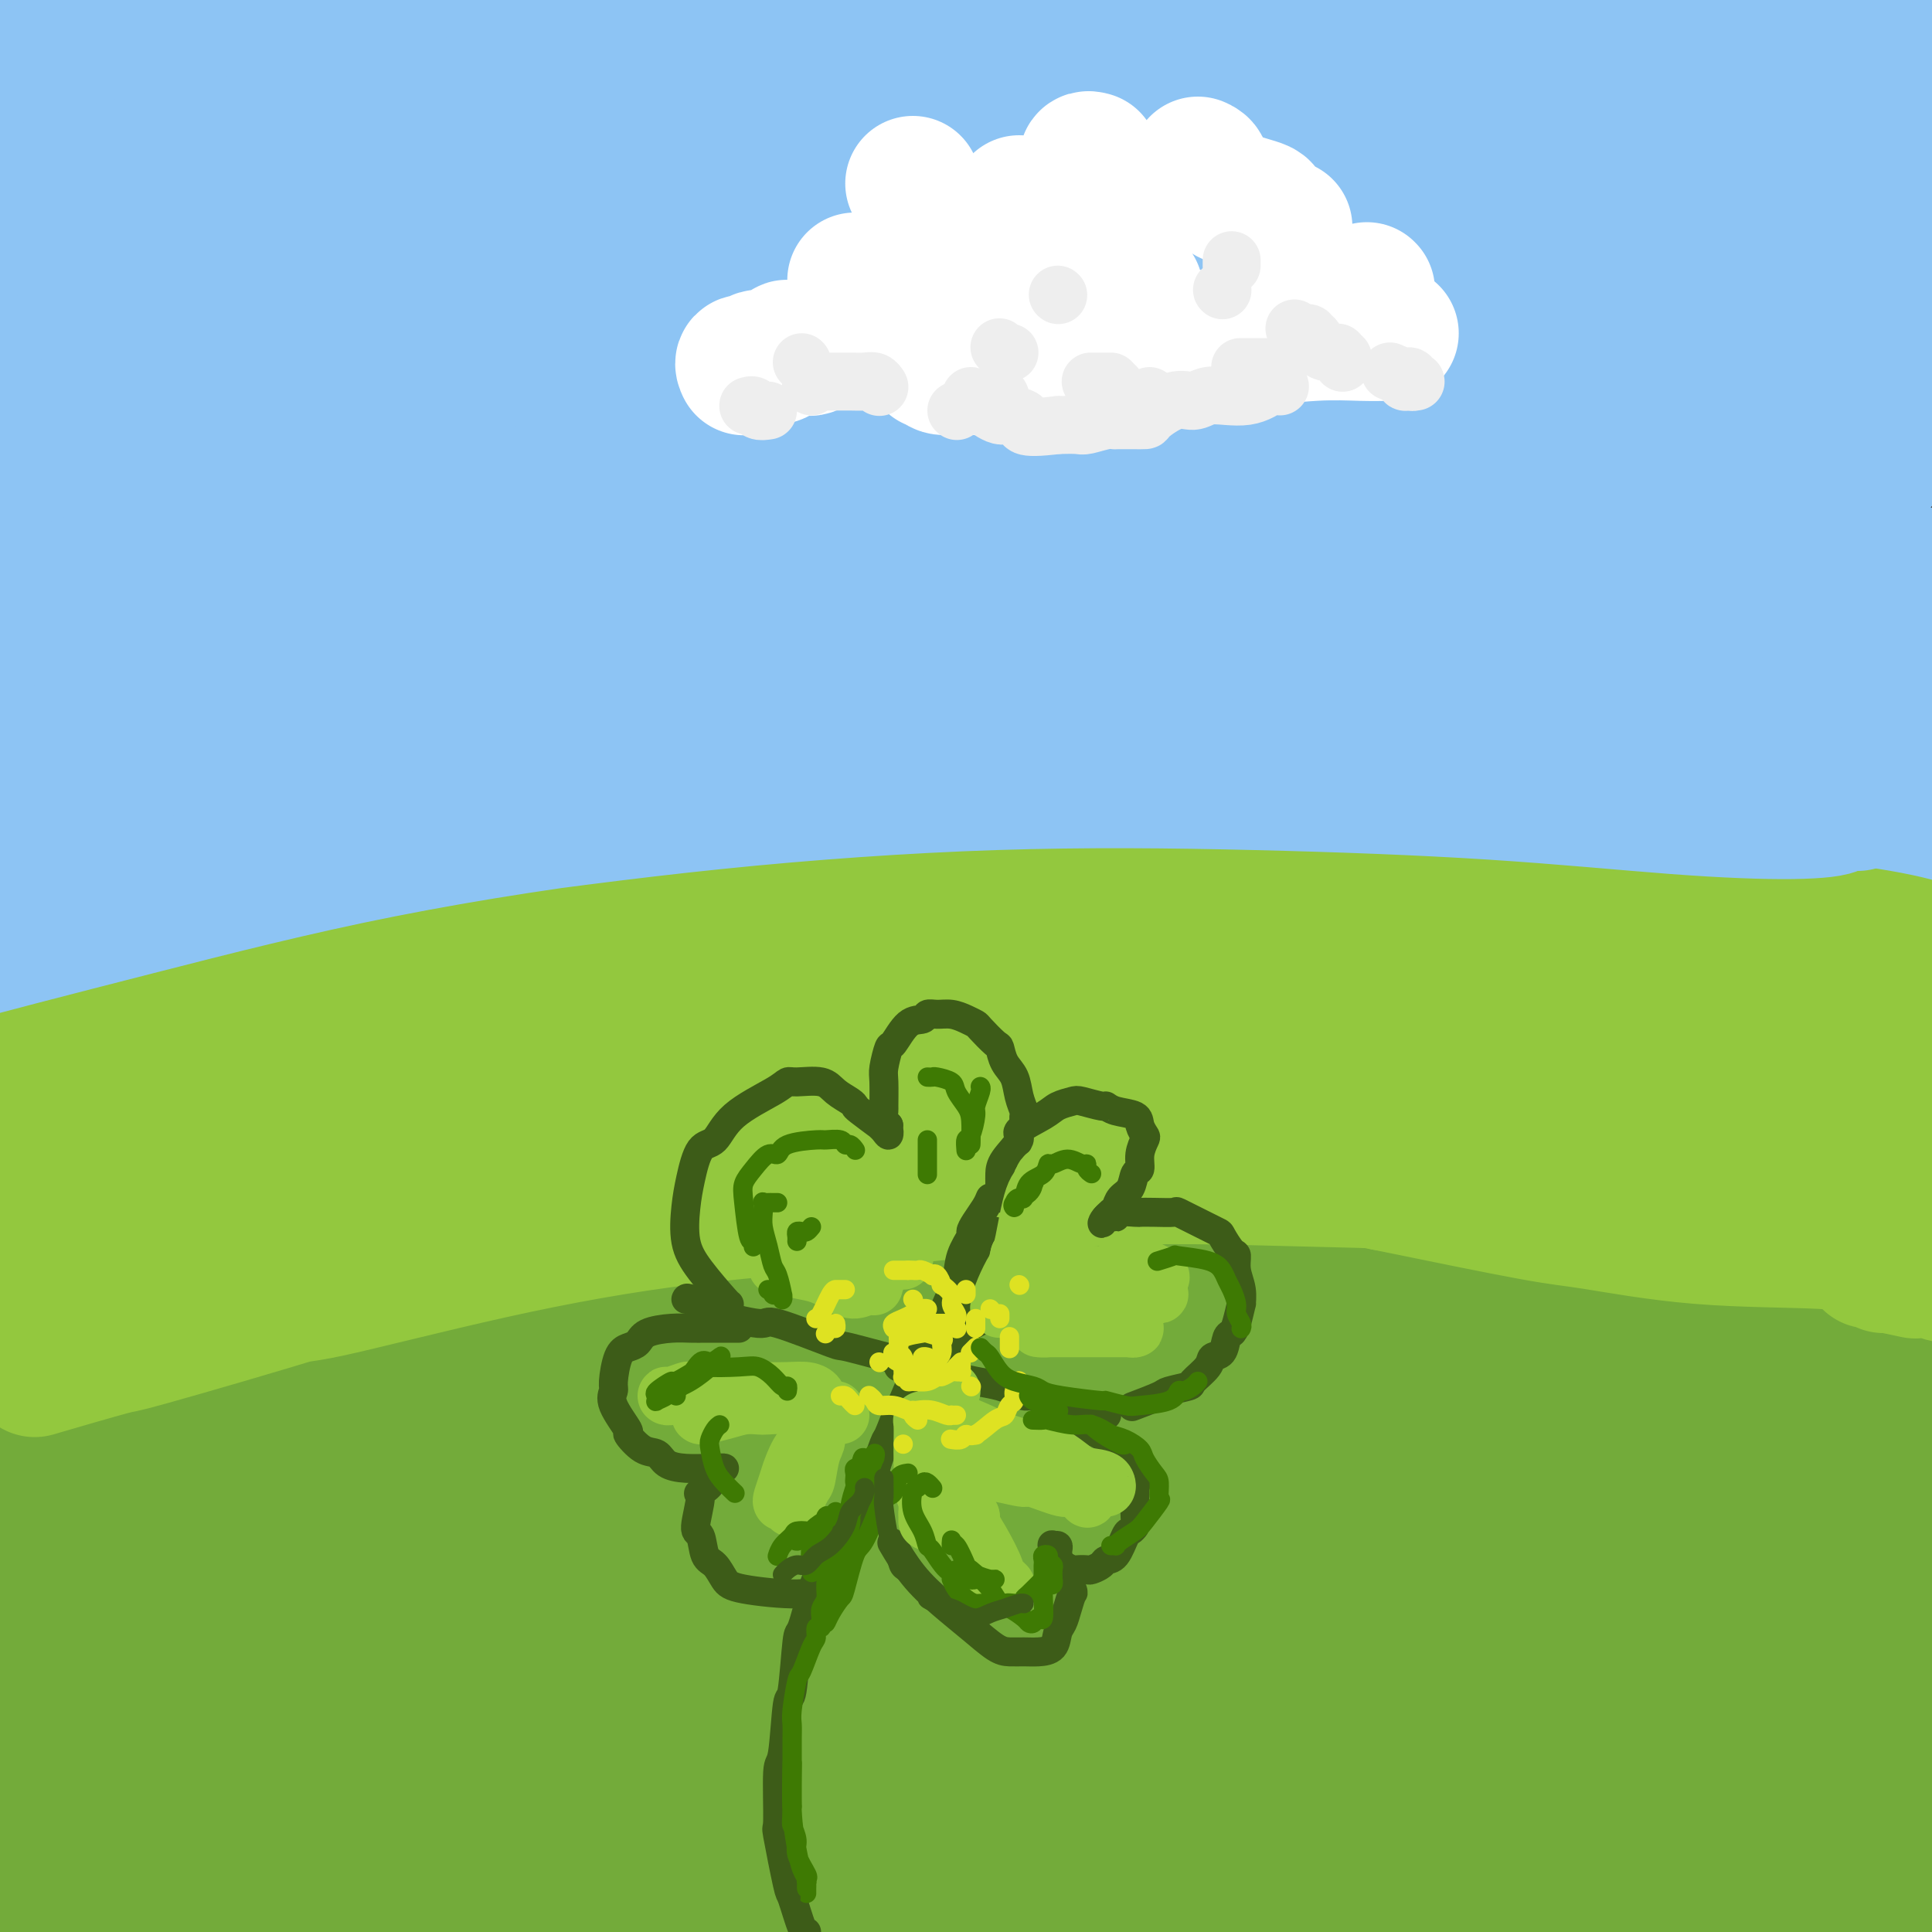 <svg viewBox='0 0 400 400' version='1.1' xmlns='http://www.w3.org/2000/svg' xmlns:xlink='http://www.w3.org/1999/xlink'><rect x="0" y="0" width="400" height="400" fill="#333333" stroke="none"/><g fill='none' stroke='#73AB3A' stroke-width='28' stroke-linecap='round' stroke-linejoin='round'><path d='M23,345c0.040,0.209 0.081,0.418 2,0c1.919,-0.418 5.718,-1.464 8,-2c2.282,-0.536 3.049,-0.561 6,-1c2.951,-0.439 8.088,-1.291 17,-3c8.912,-1.709 21.600,-4.275 34,-6c12.400,-1.725 24.513,-2.608 30,-3c5.487,-0.392 4.350,-0.293 16,-1c11.650,-0.707 36.089,-2.221 54,-3c17.911,-0.779 29.296,-0.825 35,-1c5.704,-0.175 5.727,-0.479 16,0c10.273,0.479 30.796,1.743 43,3c12.204,1.257 16.088,2.509 22,4c5.912,1.491 13.851,3.223 18,4c4.149,0.777 4.507,0.599 7,1c2.493,0.401 7.123,1.383 10,2c2.877,0.617 4.003,0.871 5,1c0.997,0.129 1.864,0.135 0,-1c-1.864,-1.135 -6.459,-3.410 -11,-5c-4.541,-1.590 -9.029,-2.497 -15,-4c-5.971,-1.503 -13.426,-3.604 -24,-5c-10.574,-1.396 -24.266,-2.087 -30,-3c-5.734,-0.913 -3.508,-2.048 -18,-2c-14.492,0.048 -45.701,1.279 -61,2c-15.299,0.721 -14.687,0.931 -22,2c-7.313,1.069 -22.551,2.996 -45,8c-22.449,5.004 -52.110,13.083 -66,17c-13.890,3.917 -12.009,3.670 -18,5c-5.991,1.330 -19.855,4.237 -29,6c-9.145,1.763 -13.573,2.381 -18,3'/><path d='M-11,363c-22.452,5.071 -13.081,2.249 -9,1c4.081,-1.249 2.871,-0.925 6,-1c3.129,-0.075 10.595,-0.548 22,-2c11.405,-1.452 26.747,-3.881 36,-5c9.253,-1.119 12.415,-0.928 22,-2c9.585,-1.072 25.592,-3.409 52,-5c26.408,-1.591 63.217,-2.438 91,-2c27.783,0.438 46.539,2.160 57,3c10.461,0.840 12.626,0.800 24,2c11.374,1.200 31.956,3.642 51,6c19.044,2.358 36.549,4.632 43,6c6.451,1.368 1.848,1.831 0,2c-1.848,0.169 -0.941,0.044 -2,0c-1.059,-0.044 -4.082,-0.008 -7,0c-2.918,0.008 -5.730,-0.013 -17,-1c-11.270,-0.987 -30.999,-2.941 -41,-4c-10.001,-1.059 -10.276,-1.223 -19,-2c-8.724,-0.777 -25.899,-2.165 -43,-3c-17.101,-0.835 -34.129,-1.116 -49,-1c-14.871,0.116 -27.584,0.629 -52,5c-24.416,4.371 -60.534,12.599 -76,16c-15.466,3.401 -10.280,1.973 -21,7c-10.720,5.027 -37.348,16.508 -49,21c-11.652,4.492 -8.330,1.994 -10,3c-1.670,1.006 -8.334,5.514 -9,7c-0.666,1.486 4.665,-0.050 14,-2c9.335,-1.950 22.673,-4.312 31,-6c8.327,-1.688 11.644,-2.700 20,-5c8.356,-2.300 21.750,-5.889 49,-11c27.250,-5.111 68.357,-11.746 91,-15c22.643,-3.254 26.821,-3.127 31,-3'/><path d='M225,372c32.299,-2.930 52.047,-1.256 80,0c27.953,1.256 64.113,2.092 78,4c13.887,1.908 5.502,4.887 2,6c-3.502,1.113 -2.121,0.358 -1,0c1.121,-0.358 1.984,-0.320 -7,0c-8.984,0.320 -27.813,0.922 -35,1c-7.187,0.078 -2.730,-0.368 -17,-1c-14.270,-0.632 -47.265,-1.449 -63,-2c-15.735,-0.551 -14.210,-0.836 -25,-1c-10.790,-0.164 -33.895,-0.209 -55,1c-21.105,1.209 -40.209,3.670 -58,6c-17.791,2.330 -34.268,4.529 -56,11c-21.732,6.471 -48.718,17.216 -61,22c-12.282,4.784 -9.859,3.608 -11,4c-1.141,0.392 -5.845,2.353 -5,3c0.845,0.647 7.238,-0.019 13,-1c5.762,-0.981 10.892,-2.275 33,-6c22.108,-3.725 61.192,-9.880 77,-13c15.808,-3.120 8.339,-3.206 31,-4c22.661,-0.794 75.451,-2.295 99,-3c23.549,-0.705 17.857,-0.612 29,0c11.143,0.612 39.119,1.744 62,4c22.881,2.256 40.665,5.635 47,7c6.335,1.365 1.221,0.716 -2,1c-3.221,0.284 -4.548,1.502 -10,2c-5.452,0.498 -15.029,0.278 -21,0c-5.971,-0.278 -8.335,-0.613 -14,-1c-5.665,-0.387 -14.632,-0.825 -36,-3c-21.368,-2.175 -55.138,-6.085 -72,-8c-16.862,-1.915 -16.818,-1.833 -29,-2c-12.182,-0.167 -36.591,-0.584 -61,-1'/><path d='M137,398c-32.009,0.223 -67.031,2.281 -91,5c-23.969,2.719 -36.883,6.101 -50,9c-13.117,2.899 -26.435,5.316 -36,7c-9.565,1.684 -15.377,2.636 -20,3c-4.623,0.364 -8.057,0.139 -6,-2c2.057,-2.139 9.606,-6.191 12,-8c2.394,-1.809 -0.365,-1.376 13,-6c13.365,-4.624 42.855,-14.307 64,-20c21.145,-5.693 33.944,-7.397 54,-9c20.056,-1.603 47.367,-3.103 59,-4c11.633,-0.897 7.586,-1.189 29,1c21.414,2.189 68.288,6.860 89,9c20.712,2.140 15.262,1.750 26,4c10.738,2.250 37.663,7.139 62,12c24.337,4.861 46.087,9.694 54,12c7.913,2.306 1.991,2.084 0,2c-1.991,-0.084 -0.049,-0.030 1,0c1.049,0.030 1.205,0.036 -1,0c-2.205,-0.036 -6.770,-0.114 -11,-1c-4.230,-0.886 -8.126,-2.580 -26,-7c-17.874,-4.420 -49.728,-11.566 -66,-15c-16.272,-3.434 -16.964,-3.158 -27,-5c-10.036,-1.842 -29.418,-5.803 -62,-8c-32.582,-2.197 -78.365,-2.629 -98,-3c-19.635,-0.371 -13.123,-0.682 -31,2c-17.877,2.682 -60.145,8.356 -79,11c-18.855,2.644 -14.298,2.258 -18,3c-3.702,0.742 -15.662,2.611 -22,3c-6.338,0.389 -7.052,-0.703 -5,-3c2.052,-2.297 6.872,-5.799 16,-10c9.128,-4.201 22.564,-9.100 36,-14'/><path d='M3,366c24.388,-8.295 59.357,-17.032 78,-21c18.643,-3.968 20.959,-3.166 30,-5c9.041,-1.834 24.806,-6.305 66,-7c41.194,-0.695 107.817,2.387 148,5c40.183,2.613 53.926,4.758 63,6c9.074,1.242 13.477,1.582 16,3c2.523,1.418 3.164,3.913 4,5c0.836,1.087 1.867,0.765 2,1c0.133,0.235 -0.630,1.026 -1,1c-0.370,-0.026 -0.345,-0.869 -4,-2c-3.655,-1.131 -10.989,-2.550 -23,-6c-12.011,-3.450 -28.700,-8.932 -41,-12c-12.300,-3.068 -20.212,-3.723 -32,-6c-11.788,-2.277 -27.453,-6.177 -57,-9c-29.547,-2.823 -72.976,-4.568 -107,-3c-34.024,1.568 -58.643,6.449 -74,9c-15.357,2.551 -21.452,2.771 -36,6c-14.548,3.229 -37.549,9.465 -63,18c-25.451,8.535 -53.352,19.367 -66,24c-12.648,4.633 -10.041,3.066 -14,4c-3.959,0.934 -14.483,4.367 -16,4c-1.517,-0.367 5.973,-4.536 10,-7c4.027,-2.464 4.592,-3.223 12,-7c7.408,-3.777 21.659,-10.571 37,-17c15.341,-6.429 31.772,-12.494 50,-18c18.228,-5.506 38.254,-10.455 59,-15c20.746,-4.545 42.214,-8.688 64,-11c21.786,-2.312 43.891,-2.795 65,-3c21.109,-0.205 41.222,-0.132 64,1c22.778,1.132 48.222,3.323 74,7c25.778,3.677 51.889,8.838 78,14'/><path d='M389,325c13.086,2.675 6.801,2.362 5,3c-1.801,0.638 0.883,2.228 2,3c1.117,0.772 0.667,0.725 0,1c-0.667,0.275 -1.552,0.872 -3,1c-1.448,0.128 -3.459,-0.212 -10,-1c-6.541,-0.788 -17.614,-2.024 -27,-4c-9.386,-1.976 -17.086,-4.693 -29,-8c-11.914,-3.307 -28.041,-7.202 -45,-11c-16.959,-3.798 -34.751,-7.497 -54,-10c-19.249,-2.503 -39.955,-3.810 -61,-4c-21.045,-0.190 -42.430,0.737 -61,2c-18.570,1.263 -34.324,2.862 -56,8c-21.676,5.138 -49.273,13.816 -68,20c-18.727,6.184 -28.585,9.875 -34,12c-5.415,2.125 -6.387,2.683 -12,5c-5.613,2.317 -15.865,6.394 -20,8c-4.135,1.606 -2.151,0.743 -1,0c1.151,-0.743 1.468,-1.364 4,-3c2.532,-1.636 7.278,-4.285 21,-10c13.722,-5.715 36.421,-14.496 57,-21c20.579,-6.504 39.038,-10.733 50,-13c10.962,-2.267 14.425,-2.574 28,-5c13.575,-2.426 37.260,-6.970 61,-9c23.740,-2.030 47.533,-1.544 64,-2c16.467,-0.456 25.608,-1.853 62,1c36.392,2.853 100.036,9.956 128,13c27.964,3.044 20.247,2.028 19,5c-1.247,2.972 3.975,9.931 6,13c2.025,3.069 0.853,2.249 0,3c-0.853,0.751 -1.387,3.072 -2,4c-0.613,0.928 -1.307,0.464 -2,0'/><path d='M411,326c-2.064,0.382 -5.223,-2.163 -9,-4c-3.777,-1.837 -8.173,-2.966 -23,-6c-14.827,-3.034 -40.084,-7.972 -51,-10c-10.916,-2.028 -7.492,-1.146 -23,-2c-15.508,-0.854 -49.949,-3.444 -73,-4c-23.051,-0.556 -34.712,0.921 -42,2c-7.288,1.079 -10.204,1.759 -15,3c-4.796,1.241 -11.473,3.044 -14,5c-2.527,1.956 -0.906,4.066 3,6c3.906,1.934 10.095,3.694 20,6c9.905,2.306 23.525,5.159 32,7c8.475,1.841 11.805,2.670 39,8c27.195,5.330 78.254,15.161 104,20c25.746,4.839 26.177,4.684 28,5c1.823,0.316 5.038,1.101 8,2c2.962,0.899 5.671,1.911 7,3c1.329,1.089 1.277,2.255 1,3c-0.277,0.745 -0.778,1.068 -2,2c-1.222,0.932 -3.165,2.472 -4,3c-0.835,0.528 -0.563,0.044 -3,2c-2.437,1.956 -7.584,6.353 -10,8c-2.416,1.647 -2.099,0.544 -2,2c0.099,1.456 -0.018,5.469 0,7c0.018,1.531 0.172,0.579 1,1c0.828,0.421 2.331,2.214 4,3c1.669,0.786 3.504,0.564 6,1c2.496,0.436 5.652,1.528 7,2c1.348,0.472 0.887,0.322 1,0c0.113,-0.322 0.800,-0.818 1,-1c0.200,-0.182 -0.086,-0.052 -1,0c-0.914,0.052 -2.457,0.026 -4,0'/><path d='M397,400c-1.520,0.012 -3.821,0.542 -5,1c-1.179,0.458 -1.236,0.844 -2,1c-0.764,0.156 -2.234,0.080 -3,0c-0.766,-0.080 -0.826,-0.166 -1,0c-0.174,0.166 -0.462,0.583 0,0c0.462,-0.583 1.673,-2.166 2,-3c0.327,-0.834 -0.230,-0.919 0,-3c0.230,-2.081 1.246,-6.158 -3,-14c-4.246,-7.842 -13.756,-19.451 -18,-24c-4.244,-4.549 -3.222,-2.040 -5,-3c-1.778,-0.960 -6.355,-5.391 -9,-8c-2.645,-2.609 -3.359,-3.398 -4,-5c-0.641,-1.602 -1.209,-4.019 -1,-6c0.209,-1.981 1.194,-3.528 4,-5c2.806,-1.472 7.434,-2.870 13,-4c5.566,-1.130 12.072,-1.993 18,-3c5.928,-1.007 11.278,-2.157 14,-3c2.722,-0.843 2.816,-1.379 3,-2c0.184,-0.621 0.457,-1.326 0,-2c-0.457,-0.674 -1.643,-1.315 -3,-2c-1.357,-0.685 -2.886,-1.413 -13,-5c-10.114,-3.587 -28.814,-10.034 -38,-13c-9.186,-2.966 -8.859,-2.450 -17,-4c-8.141,-1.550 -24.749,-5.165 -41,-8c-16.251,-2.835 -32.144,-4.889 -50,-6c-17.856,-1.111 -37.675,-1.279 -57,-1c-19.325,0.279 -38.156,1.006 -57,3c-18.844,1.994 -37.700,5.256 -55,9c-17.300,3.744 -33.042,7.969 -47,12c-13.958,4.031 -26.131,7.866 -37,12c-10.869,4.134 -20.435,8.567 -30,13'/><path d='M-45,327c-12.325,4.885 -9.637,4.598 -7,4c2.637,-0.598 5.221,-1.505 6,-2c0.779,-0.495 -0.249,-0.577 8,-4c8.249,-3.423 25.775,-10.187 51,-17c25.225,-6.813 58.148,-13.674 77,-17c18.852,-3.326 23.632,-3.116 30,-4c6.368,-0.884 14.325,-2.863 30,-4c15.675,-1.137 39.068,-1.431 64,-1c24.932,0.431 51.402,1.587 85,3c33.598,1.413 74.324,3.081 93,5c18.676,1.919 15.301,4.087 16,6c0.699,1.913 5.473,3.569 7,6c1.527,2.431 -0.192,5.636 -1,7c-0.808,1.364 -0.703,0.887 -1,1c-0.297,0.113 -0.995,0.816 -2,1c-1.005,0.184 -2.315,-0.153 -7,-1c-4.685,-0.847 -12.744,-2.206 -22,-4c-9.256,-1.794 -19.710,-4.023 -30,-6c-10.290,-1.977 -20.416,-3.702 -41,-7c-20.584,-3.298 -51.626,-8.168 -77,-10c-25.374,-1.832 -45.082,-0.627 -57,0c-11.918,0.627 -16.048,0.677 -27,1c-10.952,0.323 -28.725,0.918 -51,5c-22.275,4.082 -49.051,11.652 -62,15c-12.949,3.348 -12.070,2.475 -17,4c-4.930,1.525 -15.670,5.449 -25,9c-9.330,3.551 -17.249,6.731 -21,8c-3.751,1.269 -3.335,0.629 -3,0c0.335,-0.629 0.590,-1.246 1,-2c0.410,-0.754 0.974,-1.644 6,-4c5.026,-2.356 14.513,-6.178 24,-10'/><path d='M2,309c17.963,-6.309 47.369,-14.082 62,-18c14.631,-3.918 14.487,-3.982 26,-6c11.513,-2.018 34.683,-5.990 56,-8c21.317,-2.010 40.780,-2.059 60,-2c19.220,0.059 38.198,0.226 60,1c21.802,0.774 46.430,2.157 75,5c28.570,2.843 61.083,7.148 73,10c11.917,2.852 3.237,4.252 0,5c-3.237,0.748 -1.030,0.845 0,1c1.030,0.155 0.884,0.369 0,0c-0.884,-0.369 -2.507,-1.321 -4,-2c-1.493,-0.679 -2.857,-1.086 -5,-2c-2.143,-0.914 -5.066,-2.336 -13,-5c-7.934,-2.664 -20.881,-6.572 -31,-9c-10.119,-2.428 -17.411,-3.378 -26,-5c-8.589,-1.622 -18.476,-3.917 -42,-6c-23.524,-2.083 -60.686,-3.954 -76,-5c-15.314,-1.046 -8.782,-1.267 -28,1c-19.218,2.267 -64.188,7.023 -85,9c-20.812,1.977 -17.465,1.174 -27,4c-9.535,2.826 -31.950,9.280 -50,15c-18.050,5.720 -31.734,10.707 -45,16c-13.266,5.293 -26.112,10.893 -38,17c-11.888,6.107 -22.816,12.721 -30,17c-7.184,4.279 -10.624,6.223 -12,7c-1.376,0.777 -0.688,0.389 0,0'/></g>
<g fill='none' stroke='#93C83E' stroke-width='28' stroke-linecap='round' stroke-linejoin='round'><path d='M4,279c1.568,-0.949 3.137,-1.898 3,-2c-0.137,-0.102 -1.979,0.643 4,-1c5.979,-1.643 19.779,-5.674 25,-7c5.221,-1.326 1.862,0.053 11,-2c9.138,-2.053 30.773,-7.539 41,-10c10.227,-2.461 9.045,-1.898 16,-3c6.955,-1.102 22.048,-3.867 35,-6c12.952,-2.133 23.763,-3.632 36,-5c12.237,-1.368 25.899,-2.605 37,-4c11.101,-1.395 19.639,-2.949 36,-4c16.361,-1.051 40.544,-1.599 49,-2c8.456,-0.401 1.185,-0.656 14,0c12.815,0.656 45.717,2.221 62,3c16.283,0.779 15.947,0.772 17,1c1.053,0.228 3.496,0.692 6,1c2.504,0.308 5.070,0.462 7,1c1.930,0.538 3.224,1.462 4,2c0.776,0.538 1.034,0.691 1,1c-0.034,0.309 -0.360,0.773 -1,1c-0.640,0.227 -1.594,0.215 -3,0c-1.406,-0.215 -3.264,-0.634 -12,-1c-8.736,-0.366 -24.348,-0.678 -32,-1c-7.652,-0.322 -7.342,-0.654 -14,-1c-6.658,-0.346 -20.284,-0.706 -34,-1c-13.716,-0.294 -27.523,-0.521 -42,0c-14.477,0.521 -29.623,1.789 -45,3c-15.377,1.211 -30.986,2.364 -46,4c-15.014,1.636 -29.433,3.753 -43,6c-13.567,2.247 -26.284,4.623 -39,7'/><path d='M97,259c-17.940,3.232 -21.791,4.811 -32,8c-10.209,3.189 -26.778,7.989 -34,10c-7.222,2.011 -5.098,1.235 -8,2c-2.902,0.765 -10.829,3.072 -14,4c-3.171,0.928 -1.585,0.475 0,0c1.585,-0.475 3.169,-0.974 3,-1c-0.169,-0.026 -2.091,0.422 6,-2c8.091,-2.422 26.195,-7.714 35,-10c8.805,-2.286 8.311,-1.566 15,-3c6.689,-1.434 20.560,-5.022 34,-8c13.440,-2.978 26.450,-5.345 40,-7c13.550,-1.655 27.640,-2.596 42,-4c14.360,-1.404 28.988,-3.269 43,-4c14.012,-0.731 27.406,-0.326 40,0c12.594,0.326 24.386,0.573 37,1c12.614,0.427 26.049,1.035 42,2c15.951,0.965 34.418,2.287 43,3c8.582,0.713 7.280,0.817 8,1c0.720,0.183 3.463,0.444 5,1c1.537,0.556 1.868,1.407 2,2c0.132,0.593 0.064,0.928 0,1c-0.064,0.072 -0.124,-0.120 0,0c0.124,0.120 0.432,0.550 -1,1c-1.432,0.450 -4.604,0.918 -6,1c-1.396,0.082 -1.016,-0.223 -2,0c-0.984,0.223 -3.333,0.975 -6,1c-2.667,0.025 -5.654,-0.676 -12,-1c-6.346,-0.324 -16.052,-0.273 -25,-1c-8.948,-0.727 -17.140,-2.234 -22,-3c-4.860,-0.766 -6.389,-0.790 -13,-2c-6.611,-1.210 -18.306,-3.605 -30,-6'/><path d='M287,245c-14.337,-2.714 -17.679,-3.999 -33,-6c-15.321,-2.001 -42.621,-4.718 -56,-6c-13.379,-1.282 -12.839,-1.128 -21,-1c-8.161,0.128 -25.024,0.232 -39,1c-13.976,0.768 -25.064,2.201 -37,4c-11.936,1.799 -24.721,3.965 -35,6c-10.279,2.035 -18.054,3.939 -30,8c-11.946,4.061 -28.063,10.280 -36,13c-7.937,2.720 -7.694,1.941 -11,3c-3.306,1.059 -10.161,3.956 -16,6c-5.839,2.044 -10.661,3.234 -13,4c-2.339,0.766 -2.196,1.106 -2,1c0.196,-0.106 0.444,-0.660 0,-1c-0.444,-0.340 -1.579,-0.468 4,-3c5.579,-2.532 17.874,-7.469 24,-10c6.126,-2.531 6.084,-2.657 12,-5c5.916,-2.343 17.790,-6.903 30,-11c12.210,-4.097 24.755,-7.732 38,-11c13.245,-3.268 27.192,-6.168 42,-9c14.808,-2.832 30.479,-5.596 46,-8c15.521,-2.404 30.891,-4.449 45,-6c14.109,-1.551 26.956,-2.608 43,-3c16.044,-0.392 35.286,-0.119 58,0c22.714,0.119 48.900,0.084 61,0c12.100,-0.084 10.116,-0.219 13,0c2.884,0.219 10.637,0.791 14,1c3.363,0.209 2.334,0.056 3,0c0.666,-0.056 3.025,-0.015 4,0c0.975,0.015 0.564,0.004 0,0c-0.564,-0.004 -1.282,-0.002 -2,0'/><path d='M393,212c19.540,-0.146 -7.111,-1.011 -20,-2c-12.889,-0.989 -12.017,-2.103 -18,-3c-5.983,-0.897 -18.823,-1.575 -26,-2c-7.177,-0.425 -8.691,-0.595 -15,-1c-6.309,-0.405 -17.412,-1.046 -35,-1c-17.588,0.046 -41.662,0.777 -61,2c-19.338,1.223 -33.941,2.936 -43,4c-9.059,1.064 -12.573,1.478 -23,3c-10.427,1.522 -27.766,4.151 -43,7c-15.234,2.849 -28.362,5.919 -40,9c-11.638,3.081 -21.787,6.172 -36,11c-14.213,4.828 -32.489,11.392 -45,16c-12.511,4.608 -19.257,7.260 -23,9c-3.743,1.740 -4.484,2.567 -8,4c-3.516,1.433 -9.807,3.473 -14,5c-4.193,1.527 -6.289,2.541 -7,3c-0.711,0.459 -0.036,0.362 -1,1c-0.964,0.638 -3.566,2.010 1,0c4.566,-2.010 16.300,-7.402 22,-10c5.700,-2.598 5.365,-2.402 12,-5c6.635,-2.598 20.239,-7.988 31,-12c10.761,-4.012 18.677,-6.644 40,-11c21.323,-4.356 56.052,-10.434 70,-13c13.948,-2.566 7.115,-1.620 24,-2c16.885,-0.380 57.489,-2.085 76,-3c18.511,-0.915 14.930,-1.041 23,-1c8.070,0.041 27.792,0.248 44,1c16.208,0.752 28.902,2.049 48,4c19.098,1.951 44.599,4.558 56,6c11.401,1.442 8.700,1.721 6,2'/><path d='M388,233c18.631,2.381 10.210,2.334 8,3c-2.210,0.666 1.792,2.044 3,3c1.208,0.956 -0.379,1.490 -1,2c-0.621,0.510 -0.275,0.997 0,1c0.275,0.003 0.481,-0.477 -1,0c-1.481,0.477 -4.647,1.910 -6,3c-1.353,1.090 -0.894,1.835 -1,2c-0.106,0.165 -0.779,-0.251 -1,0c-0.221,0.251 0.009,1.170 0,2c-0.009,0.830 -0.258,1.571 0,2c0.258,0.429 1.025,0.545 2,1c0.975,0.455 2.160,1.250 3,2c0.840,0.750 1.335,1.455 2,2c0.665,0.545 1.502,0.930 2,1c0.498,0.070 0.659,-0.173 1,0c0.341,0.173 0.863,0.764 1,1c0.137,0.236 -0.110,0.119 0,0c0.110,-0.119 0.577,-0.238 0,0c-0.577,0.238 -2.197,0.835 -3,1c-0.803,0.165 -0.788,-0.100 -2,0c-1.212,0.100 -3.652,0.567 -5,1c-1.348,0.433 -1.606,0.833 -2,1c-0.394,0.167 -0.924,0.101 -1,0c-0.076,-0.101 0.303,-0.237 1,0c0.697,0.237 1.713,0.847 2,1c0.287,0.153 -0.153,-0.151 1,0c1.153,0.151 3.900,0.759 5,1c1.100,0.241 0.553,0.116 1,0c0.447,-0.116 1.890,-0.224 3,0c1.110,0.224 1.889,0.778 3,1c1.111,0.222 2.556,0.111 4,0'/><path d='M407,264c3.264,0.224 1.423,-0.717 1,-1c-0.423,-0.283 0.571,0.093 1,0c0.429,-0.093 0.292,-0.656 0,-1c-0.292,-0.344 -0.739,-0.469 -2,-1c-1.261,-0.531 -3.336,-1.469 -5,-2c-1.664,-0.531 -2.919,-0.654 -4,-1c-1.081,-0.346 -1.990,-0.916 -4,-2c-2.010,-1.084 -5.122,-2.683 -9,-4c-3.878,-1.317 -8.522,-2.354 -13,-4c-4.478,-1.646 -8.788,-3.902 -14,-6c-5.212,-2.098 -11.325,-4.038 -19,-7c-7.675,-2.962 -16.914,-6.945 -25,-10c-8.086,-3.055 -15.021,-5.181 -31,-9c-15.979,-3.819 -41.004,-9.330 -53,-12c-11.996,-2.670 -10.964,-2.499 -19,-3c-8.036,-0.501 -25.140,-1.675 -40,-2c-14.860,-0.325 -27.477,0.199 -40,1c-12.523,0.801 -24.951,1.880 -37,3c-12.049,1.120 -23.717,2.279 -34,4c-10.283,1.721 -19.179,4.002 -27,6c-7.821,1.998 -14.565,3.713 -23,6c-8.435,2.287 -18.560,5.144 -24,7c-5.440,1.856 -6.194,2.709 -7,3c-0.806,0.291 -1.662,0.018 -2,0c-0.338,-0.018 -0.158,0.219 0,0c0.158,-0.219 0.293,-0.894 9,-4c8.707,-3.106 25.985,-8.645 33,-11c7.015,-2.355 3.767,-1.528 15,-4c11.233,-2.472 36.947,-8.242 57,-12c20.053,-3.758 34.444,-5.502 45,-7c10.556,-1.498 17.278,-2.749 24,-4'/><path d='M160,187c28.183,-4.800 35.639,-5.301 48,-6c12.361,-0.699 29.627,-1.596 47,-2c17.373,-0.404 34.851,-0.315 61,1c26.149,1.315 60.967,3.855 74,5c13.033,1.145 4.279,0.895 2,1c-2.279,0.105 1.915,0.565 4,1c2.085,0.435 2.061,0.846 2,1c-0.061,0.154 -0.160,0.051 0,0c0.160,-0.051 0.579,-0.051 0,0c-0.579,0.051 -2.156,0.154 -4,0c-1.844,-0.154 -3.954,-0.565 -8,-1c-4.046,-0.435 -10.028,-0.894 -20,-2c-9.972,-1.106 -23.933,-2.858 -38,-4c-14.067,-1.142 -28.241,-1.674 -36,-2c-7.759,-0.326 -9.104,-0.446 -19,0c-9.896,0.446 -28.343,1.458 -42,2c-13.657,0.542 -22.524,0.615 -43,4c-20.476,3.385 -52.563,10.082 -68,13c-15.437,2.918 -14.226,2.057 -23,4c-8.774,1.943 -27.532,6.689 -43,11c-15.468,4.311 -27.645,8.185 -39,12c-11.355,3.815 -21.889,7.569 -32,11c-10.111,3.431 -19.799,6.539 -26,9c-6.201,2.461 -8.915,4.275 -10,5c-1.085,0.725 -0.543,0.363 0,0'/></g>
<g fill='none' stroke='#8DC4F4' stroke-width='28' stroke-linecap='round' stroke-linejoin='round'><path d='M58,58c0.068,0.121 0.136,0.242 1,0c0.864,-0.242 2.523,-0.848 7,-1c4.477,-0.152 11.773,0.150 18,0c6.227,-0.150 11.386,-0.750 29,-1c17.614,-0.250 47.684,-0.148 62,0c14.316,0.148 12.878,0.343 23,1c10.122,0.657 31.804,1.776 49,3c17.196,1.224 29.908,2.551 45,4c15.092,1.449 32.566,3.018 48,4c15.434,0.982 28.828,1.376 34,1c5.172,-0.376 2.123,-1.521 0,-2c-2.123,-0.479 -3.320,-0.292 -7,-1c-3.680,-0.708 -9.841,-2.312 -18,-4c-8.159,-1.688 -18.314,-3.461 -30,-5c-11.686,-1.539 -24.901,-2.842 -40,-4c-15.099,-1.158 -32.081,-2.169 -50,-3c-17.919,-0.831 -36.775,-1.483 -56,-1c-19.225,0.483 -38.820,2.101 -58,4c-19.180,1.899 -37.946,4.080 -55,7c-17.054,2.920 -32.397,6.580 -46,10c-13.603,3.420 -25.466,6.600 -35,9c-9.534,2.400 -16.739,4.020 -21,5c-4.261,0.980 -5.580,1.318 -5,1c0.580,-0.318 3.057,-1.294 8,-3c4.943,-1.706 12.350,-4.142 31,-9c18.650,-4.858 48.541,-12.139 74,-17c25.459,-4.861 46.484,-7.303 59,-9c12.516,-1.697 16.524,-2.649 31,-4c14.476,-1.351 39.422,-3.100 60,-4c20.578,-0.900 36.789,-0.950 53,-1'/><path d='M269,38c29.879,-1.368 32.577,-0.290 39,0c6.423,0.290 16.570,-0.210 23,0c6.430,0.210 9.144,1.129 6,1c-3.144,-0.129 -12.146,-1.305 -17,-2c-4.854,-0.695 -5.562,-0.907 -15,-2c-9.438,-1.093 -27.608,-3.067 -42,-5c-14.392,-1.933 -25.005,-3.825 -51,-5c-25.995,-1.175 -67.371,-1.635 -87,-2c-19.629,-0.365 -17.510,-0.637 -29,0c-11.490,0.637 -36.589,2.184 -57,4c-20.411,1.816 -36.136,3.902 -50,6c-13.864,2.098 -25.869,4.208 -34,6c-8.131,1.792 -12.387,3.267 -14,4c-1.613,0.733 -0.582,0.726 2,0c2.582,-0.726 6.716,-2.170 23,-5c16.284,-2.830 44.718,-7.044 67,-10c22.282,-2.956 38.411,-4.653 56,-6c17.589,-1.347 36.636,-2.343 57,-3c20.364,-0.657 42.043,-0.975 54,-1c11.957,-0.025 14.191,0.244 23,0c8.809,-0.244 24.193,-1.002 36,-1c11.807,0.002 20.036,0.763 23,1c2.964,0.237 0.663,-0.051 -1,0c-1.663,0.051 -2.689,0.442 -8,0c-5.311,-0.442 -14.909,-1.716 -28,-3c-13.091,-1.284 -29.677,-2.579 -45,-4c-15.323,-1.421 -29.385,-2.969 -54,-4c-24.615,-1.031 -59.783,-1.544 -86,-1c-26.217,0.544 -43.481,2.147 -54,3c-10.519,0.853 -14.291,0.958 -23,2c-8.709,1.042 -22.354,3.021 -36,5'/><path d='M-53,16c-21.944,1.882 -20.305,1.586 -21,2c-0.695,0.414 -3.723,1.536 -6,2c-2.277,0.464 -3.801,0.268 5,-1c8.801,-1.268 27.927,-3.608 46,-6c18.073,-2.392 35.093,-4.838 45,-6c9.907,-1.162 12.703,-1.042 25,-2c12.297,-0.958 34.097,-2.996 54,-4c19.903,-1.004 37.910,-0.974 56,-1c18.090,-0.026 36.262,-0.108 53,0c16.738,0.108 32.041,0.407 45,1c12.959,0.593 23.573,1.478 32,2c8.427,0.522 14.668,0.679 18,1c3.332,0.321 3.754,0.807 3,1c-0.754,0.193 -2.686,0.094 -10,-1c-7.314,-1.094 -20.011,-3.183 -31,-5c-10.989,-1.817 -20.269,-3.364 -46,-5c-25.731,-1.636 -67.914,-3.363 -88,-4c-20.086,-0.637 -18.075,-0.184 -30,1c-11.925,1.184 -37.786,3.097 -59,6c-21.214,2.903 -37.783,6.794 -52,10c-14.217,3.206 -26.083,5.726 -35,9c-8.917,3.274 -14.884,7.302 -17,9c-2.116,1.698 -0.382,1.064 4,1c4.382,-0.064 11.412,0.441 23,0c11.588,-0.441 27.734,-1.826 41,-3c13.266,-1.174 23.652,-2.135 52,-3c28.348,-0.865 74.660,-1.632 97,-2c22.340,-0.368 20.710,-0.336 34,0c13.290,0.336 41.501,0.975 69,2c27.499,1.025 54.285,2.436 79,4c24.715,1.564 47.357,3.282 70,5'/><path d='M403,29c33.916,1.751 9.706,0.630 1,0c-8.706,-0.630 -1.908,-0.768 0,-1c1.908,-0.232 -1.074,-0.558 -7,-1c-5.926,-0.442 -14.797,-1.000 -25,-2c-10.203,-1.000 -21.737,-2.443 -36,-3c-14.263,-0.557 -31.254,-0.228 -49,0c-17.746,0.228 -36.247,0.353 -55,1c-18.753,0.647 -37.758,1.814 -56,4c-18.242,2.186 -35.721,5.391 -52,9c-16.279,3.609 -31.359,7.621 -44,11c-12.641,3.379 -22.842,6.127 -33,10c-10.158,3.873 -20.272,8.873 -24,11c-3.728,2.127 -1.068,1.380 1,1c2.068,-0.380 3.544,-0.394 7,-1c3.456,-0.606 8.890,-1.804 28,-5c19.110,-3.196 51.895,-8.391 68,-11c16.105,-2.609 15.529,-2.634 27,-4c11.471,-1.366 34.990,-4.075 59,-6c24.010,-1.925 48.512,-3.068 81,-4c32.488,-0.932 72.963,-1.653 92,-1c19.037,0.653 16.637,2.680 17,4c0.363,1.320 3.489,1.933 4,2c0.511,0.067 -1.593,-0.413 -4,-1c-2.407,-0.587 -5.115,-1.281 -14,-3c-8.885,-1.719 -23.946,-4.464 -37,-6c-13.054,-1.536 -24.102,-1.862 -37,-3c-12.898,-1.138 -27.647,-3.087 -53,-4c-25.353,-0.913 -61.311,-0.791 -86,0c-24.689,0.791 -38.109,2.251 -54,4c-15.891,1.749 -34.255,3.785 -45,5c-10.745,1.215 -13.873,1.607 -17,2'/><path d='M60,37c-23.130,2.506 -22.956,3.270 -25,4c-2.044,0.730 -6.308,1.427 -7,1c-0.692,-0.427 2.187,-1.978 17,-6c14.813,-4.022 41.558,-10.514 58,-14c16.442,-3.486 22.579,-3.964 26,-5c3.421,-1.036 4.126,-2.628 27,-5c22.874,-2.372 67.917,-5.523 92,-7c24.083,-1.477 27.207,-1.280 53,-1c25.793,0.280 74.254,0.642 95,2c20.746,1.358 13.776,3.713 13,7c-0.776,3.287 4.642,7.508 6,9c1.358,1.492 -1.343,0.256 -2,0c-0.657,-0.256 0.731,0.467 -7,0c-7.731,-0.467 -24.581,-2.122 -34,-3c-9.419,-0.878 -11.407,-0.977 -20,-2c-8.593,-1.023 -23.790,-2.971 -52,-4c-28.210,-1.029 -69.434,-1.139 -90,-1c-20.566,0.139 -20.474,0.526 -31,1c-10.526,0.474 -31.668,1.036 -61,5c-29.332,3.964 -66.853,11.332 -85,15c-18.147,3.668 -16.920,3.638 -25,6c-8.080,2.362 -25.467,7.118 -43,13c-17.533,5.882 -35.212,12.890 -45,17c-9.788,4.110 -11.683,5.323 -12,6c-0.317,0.677 0.946,0.818 2,1c1.054,0.182 1.898,0.405 8,-1c6.102,-1.405 17.461,-4.437 27,-7c9.539,-2.563 17.258,-4.656 40,-10c22.742,-5.344 60.507,-13.939 79,-18c18.493,-4.061 17.712,-3.589 30,-5c12.288,-1.411 37.644,-4.706 63,-8'/><path d='M157,27c26.513,-2.824 46.295,-3.384 62,-4c15.705,-0.616 27.333,-1.289 58,0c30.667,1.289 80.372,4.538 100,7c19.628,2.462 9.180,4.135 5,5c-4.180,0.865 -2.091,0.922 -1,1c1.091,0.078 1.183,0.176 -10,1c-11.183,0.824 -33.640,2.373 -46,3c-12.360,0.627 -14.621,0.333 -24,0c-9.379,-0.333 -25.874,-0.705 -56,1c-30.126,1.705 -73.881,5.488 -95,7c-21.119,1.512 -19.601,0.752 -32,3c-12.399,2.248 -38.715,7.505 -60,12c-21.285,4.495 -37.539,8.228 -52,12c-14.461,3.772 -27.131,7.583 -37,11c-9.869,3.417 -16.938,6.440 -21,8c-4.062,1.560 -5.116,1.657 3,0c8.116,-1.657 25.403,-5.067 44,-9c18.597,-3.933 38.505,-8.389 50,-11c11.495,-2.611 14.576,-3.378 29,-6c14.424,-2.622 40.190,-7.099 63,-10c22.810,-2.901 42.662,-4.227 67,-5c24.338,-0.773 53.161,-0.993 89,-1c35.839,-0.007 78.694,0.199 99,3c20.306,2.801 18.064,8.197 17,11c-1.064,2.803 -0.950,3.014 -2,3c-1.050,-0.014 -3.263,-0.253 -4,0c-0.737,0.253 0.001,0.999 -15,0c-15.001,-0.999 -45.743,-3.742 -58,-5c-12.257,-1.258 -6.031,-1.031 -27,-1c-20.969,0.031 -69.134,-0.134 -95,0c-25.866,0.134 -29.433,0.567 -33,1'/><path d='M175,64c-31.735,1.032 -47.073,3.112 -66,6c-18.927,2.888 -41.442,6.584 -60,10c-18.558,3.416 -33.158,6.551 -51,12c-17.842,5.449 -38.928,13.213 -50,17c-11.072,3.787 -12.132,3.596 -13,4c-0.868,0.404 -1.544,1.403 5,0c6.544,-1.403 20.309,-5.209 25,-7c4.691,-1.791 0.309,-1.566 19,-6c18.691,-4.434 60.454,-13.528 80,-18c19.546,-4.472 16.876,-4.324 30,-6c13.124,-1.676 42.042,-5.176 66,-8c23.958,-2.824 42.956,-4.971 66,-6c23.044,-1.029 50.134,-0.938 82,0c31.866,0.938 68.510,2.725 84,5c15.490,2.275 9.828,5.037 8,7c-1.828,1.963 0.179,3.125 0,4c-0.179,0.875 -2.542,1.462 -6,2c-3.458,0.538 -8.010,1.027 -17,1c-8.990,-0.027 -22.416,-0.571 -38,-1c-15.584,-0.429 -33.324,-0.742 -53,-1c-19.676,-0.258 -41.289,-0.461 -64,0c-22.711,0.461 -46.522,1.584 -70,4c-23.478,2.416 -46.625,6.123 -68,10c-21.375,3.877 -40.978,7.923 -59,12c-18.022,4.077 -34.464,8.186 -47,12c-12.536,3.814 -21.167,7.333 -28,10c-6.833,2.667 -11.870,4.483 -9,4c2.870,-0.483 13.645,-3.263 20,-5c6.355,-1.737 8.288,-2.429 17,-5c8.712,-2.571 24.203,-7.020 49,-12c24.797,-4.980 58.898,-10.490 93,-16'/><path d='M120,93c16.392,-3.146 10.874,-3.012 34,-4c23.126,-0.988 74.898,-3.099 101,-4c26.102,-0.901 26.536,-0.591 48,0c21.464,0.591 63.958,1.462 81,3c17.042,1.538 8.633,3.741 6,5c-2.633,1.259 0.512,1.572 0,2c-0.512,0.428 -4.681,0.970 -6,2c-1.319,1.030 0.210,2.548 -20,2c-20.210,-0.548 -62.160,-3.164 -85,-4c-22.840,-0.836 -26.572,0.107 -30,0c-3.428,-0.107 -6.553,-1.263 -32,0c-25.447,1.263 -73.215,4.944 -96,7c-22.785,2.056 -20.586,2.488 -30,4c-9.414,1.512 -30.439,4.104 -52,9c-21.561,4.896 -43.657,12.096 -53,15c-9.343,2.904 -5.931,1.511 -8,2c-2.069,0.489 -9.618,2.861 -4,2c5.618,-0.861 24.402,-4.956 34,-7c9.598,-2.044 10.010,-2.039 21,-4c10.990,-1.961 32.557,-5.890 53,-9c20.443,-3.110 39.761,-5.403 61,-7c21.239,-1.597 44.401,-2.500 66,-3c21.599,-0.500 41.637,-0.599 63,0c21.363,0.599 44.051,1.895 68,5c23.949,3.105 49.158,8.020 58,10c8.842,1.980 1.315,1.027 0,1c-1.315,-0.027 3.581,0.874 -1,1c-4.581,0.126 -18.640,-0.523 -26,-1c-7.360,-0.477 -8.020,-0.782 -18,-2c-9.980,-1.218 -29.280,-3.348 -49,-5c-19.720,-1.652 -39.860,-2.826 -60,-4'/><path d='M244,109c-29.259,-1.908 -38.906,-1.179 -64,1c-25.094,2.179 -65.637,5.807 -91,9c-25.363,3.193 -35.548,5.950 -49,10c-13.452,4.050 -30.173,9.391 -39,12c-8.827,2.609 -9.762,2.484 -14,4c-4.238,1.516 -11.779,4.673 -15,6c-3.221,1.327 -2.122,0.826 2,0c4.122,-0.826 11.267,-1.975 22,-4c10.733,-2.025 25.055,-4.925 41,-8c15.945,-3.075 33.512,-6.323 53,-9c19.488,-2.677 40.898,-4.782 62,-6c21.102,-1.218 41.898,-1.549 65,-2c23.102,-0.451 48.511,-1.022 82,1c33.489,2.022 75.060,6.636 92,9c16.940,2.364 9.250,2.479 7,3c-2.250,0.521 0.938,1.450 2,2c1.062,0.550 -0.004,0.722 -2,1c-1.996,0.278 -4.923,0.662 -13,0c-8.077,-0.662 -21.303,-2.371 -33,-4c-11.697,-1.629 -21.863,-3.177 -36,-5c-14.137,-1.823 -32.244,-3.920 -51,-5c-18.756,-1.080 -38.162,-1.144 -58,-1c-19.838,0.144 -40.109,0.494 -60,2c-19.891,1.506 -39.401,4.167 -56,7c-16.599,2.833 -30.288,5.838 -49,11c-18.712,5.162 -42.448,12.479 -56,17c-13.552,4.521 -16.919,6.245 -21,8c-4.081,1.755 -8.878,3.543 -10,4c-1.122,0.457 1.429,-0.415 3,-1c1.571,-0.585 2.163,-0.881 9,-3c6.837,-2.119 19.918,-6.059 33,-10'/><path d='M0,158c14.835,-3.925 29.422,-6.739 46,-10c16.578,-3.261 35.148,-6.969 54,-10c18.852,-3.031 37.987,-5.385 58,-7c20.013,-1.615 40.902,-2.490 60,-3c19.098,-0.510 36.403,-0.655 55,0c18.597,0.655 38.485,2.109 60,4c21.515,1.891 44.655,4.218 54,6c9.345,1.782 4.894,3.017 0,4c-4.894,0.983 -10.229,1.713 -15,2c-4.771,0.287 -8.976,0.132 -13,0c-4.024,-0.132 -7.867,-0.241 -18,-1c-10.133,-0.759 -26.558,-2.170 -44,-3c-17.442,-0.830 -35.902,-1.081 -55,-1c-19.098,0.081 -38.834,0.493 -59,2c-20.166,1.507 -40.763,4.108 -60,7c-19.237,2.892 -37.116,6.075 -54,10c-16.884,3.925 -32.775,8.590 -47,13c-14.225,4.410 -26.784,8.564 -37,12c-10.216,3.436 -18.090,6.156 -25,9c-6.910,2.844 -12.858,5.814 -15,7c-2.142,1.186 -0.479,0.588 1,0c1.479,-0.588 2.772,-1.166 15,-5c12.228,-3.834 35.390,-10.922 53,-16c17.610,-5.078 29.669,-8.144 49,-12c19.331,-3.856 45.935,-8.501 58,-11c12.065,-2.499 9.593,-2.852 29,-5c19.407,-2.148 60.695,-6.092 88,-8c27.305,-1.908 40.628,-1.779 51,-2c10.372,-0.221 17.792,-0.790 36,0c18.208,0.790 47.202,2.940 59,4c11.798,1.060 6.399,1.030 1,1'/><path d='M385,145c15.580,1.331 6.531,2.157 -1,3c-7.531,0.843 -13.545,1.702 -18,2c-4.455,0.298 -7.351,0.033 -14,0c-6.649,-0.033 -17.052,0.165 -38,0c-20.948,-0.165 -52.442,-0.692 -75,0c-22.558,0.692 -36.182,2.603 -55,5c-18.818,2.397 -42.831,5.279 -56,7c-13.169,1.721 -15.495,2.280 -27,5c-11.505,2.720 -32.191,7.599 -49,12c-16.809,4.401 -29.742,8.322 -41,12c-11.258,3.678 -20.843,7.112 -29,10c-8.157,2.888 -14.887,5.229 -20,7c-5.113,1.771 -8.610,2.970 -6,2c2.610,-0.970 11.326,-4.110 16,-6c4.674,-1.890 5.304,-2.531 14,-5c8.696,-2.469 25.456,-6.767 42,-11c16.544,-4.233 32.871,-8.403 51,-12c18.129,-3.597 38.058,-6.623 58,-9c19.942,-2.377 39.896,-4.106 59,-5c19.104,-0.894 37.359,-0.955 57,-1c19.641,-0.045 40.667,-0.075 65,1c24.333,1.075 51.971,3.253 62,4c10.029,0.747 2.447,0.061 0,0c-2.447,-0.061 0.241,0.502 0,1c-0.241,0.498 -3.410,0.929 -9,1c-5.590,0.071 -13.602,-0.220 -24,-1c-10.398,-0.780 -23.181,-2.049 -38,-3c-14.819,-0.951 -31.673,-1.585 -49,-2c-17.327,-0.415 -35.126,-0.612 -54,0c-18.874,0.612 -38.821,2.032 -58,4c-19.179,1.968 -37.589,4.484 -56,7'/><path d='M92,173c-25.601,3.109 -32.604,5.382 -49,10c-16.396,4.618 -42.185,11.581 -57,16c-14.815,4.419 -18.654,6.292 -23,8c-4.346,1.708 -9.198,3.249 -12,4c-2.802,0.751 -3.555,0.712 1,-1c4.555,-1.712 14.419,-5.097 20,-7c5.581,-1.903 6.879,-2.325 16,-5c9.121,-2.675 26.064,-7.603 44,-12c17.936,-4.397 36.865,-8.264 57,-12c20.135,-3.736 41.474,-7.341 62,-10c20.526,-2.659 40.238,-4.373 64,-5c23.762,-0.627 51.575,-0.168 88,1c36.425,1.168 81.460,3.045 102,9c20.540,5.955 16.583,15.987 15,20c-1.583,4.013 -0.791,2.006 0,0'/></g>
<g fill='none' stroke='#FFFFFF' stroke-width='28' stroke-linecap='round' stroke-linejoin='round'><path d='M208,70c0.000,-0.311 0.000,-0.622 0,-1c0.000,-0.378 -0.000,-0.822 0,-1c0.000,-0.178 0.000,-0.089 0,0'/><path d='M211,42c0.000,0.000 0.100,0.100 0.1,0.1'/><path d='M248,34c0.485,0.217 0.969,0.435 1,1c0.031,0.565 -0.393,1.478 0,2c0.393,0.522 1.603,0.654 2,1c0.397,0.346 -0.018,0.905 0,1c0.018,0.095 0.470,-0.274 1,0c0.530,0.274 1.140,1.191 3,2c1.860,0.809 4.971,1.509 6,2c1.029,0.491 -0.025,0.772 0,1c0.025,0.228 1.131,0.401 2,1c0.869,0.599 1.503,1.623 2,2c0.497,0.377 0.856,0.108 1,0c0.144,-0.108 0.072,-0.054 0,0'/><path d='M283,60c0.000,0.000 0.100,0.100 0.1,0.1'/><path d='M288,69c-0.005,-0.001 -0.010,-0.001 0,0c0.010,0.001 0.034,0.005 0,0c-0.034,-0.005 -0.125,-0.017 -1,0c-0.875,0.017 -2.534,0.064 -5,0c-2.466,-0.064 -5.739,-0.238 -10,0c-4.261,0.238 -9.512,0.888 -14,1c-4.488,0.112 -8.215,-0.313 -12,0c-3.785,0.313 -7.629,1.363 -11,2c-3.371,0.637 -6.269,0.860 -8,1c-1.731,0.140 -2.295,0.195 -5,1c-2.705,0.805 -7.553,2.359 -10,3c-2.447,0.641 -2.495,0.369 -4,0c-1.505,-0.369 -4.469,-0.835 -6,-1c-1.531,-0.165 -1.629,-0.030 -2,0c-0.371,0.030 -1.014,-0.044 -2,0c-0.986,0.044 -2.316,0.208 -3,0c-0.684,-0.208 -0.723,-0.787 -1,-1c-0.277,-0.213 -0.794,-0.061 -1,0c-0.206,0.061 -0.103,0.030 0,0'/><path d='M171,71c-0.215,-0.113 -0.429,-0.226 -1,0c-0.571,0.226 -1.497,0.792 -2,1c-0.503,0.208 -0.582,0.058 -1,0c-0.418,-0.058 -1.174,-0.026 -2,0c-0.826,0.026 -1.721,0.044 -2,0c-0.279,-0.044 0.057,-0.151 0,0c-0.057,0.151 -0.506,0.561 -1,1c-0.494,0.439 -1.032,0.906 -2,1c-0.968,0.094 -2.364,-0.185 -3,0c-0.636,0.185 -0.511,0.833 -1,1c-0.489,0.167 -1.593,-0.147 -2,0c-0.407,0.147 -0.116,0.756 0,1c0.116,0.244 0.058,0.122 0,0'/><path d='M177,58c0.000,0.000 0.100,0.100 0.1,0.1'/><path d='M191,54c0.000,-0.417 0.000,-0.833 0,-1c0.000,-0.167 0.000,-0.083 0,0'/><path d='M189,38c0.000,0.000 0.000,0.000 0,0c0.000,0.000 0.000,0.000 0,0'/><path d='M213,55c0.000,0.000 0.100,0.100 0.1,0.1'/><path d='M226,45c0.000,0.000 0.100,0.100 0.1,0.1'/><path d='M226,33c-0.422,-0.111 -0.844,-0.222 -1,0c-0.156,0.222 -0.044,0.778 0,1c0.044,0.222 0.022,0.111 0,0'/><path d='M235,60c0.000,0.000 0.100,0.100 0.1,0.1'/><path d='M230,47c0.000,0.000 0.100,0.100 0.1,0.1'/></g>
<g fill='none' stroke='#EEEEEE' stroke-width='12' stroke-linecap='round' stroke-linejoin='round'><path d='M166,75c0.000,0.000 0.100,0.100 0.1,0.1'/><path d='M168,80c-0.088,-0.423 -0.176,-0.845 0,-1c0.176,-0.155 0.616,-0.042 1,0c0.384,0.042 0.711,0.011 1,0c0.289,-0.011 0.539,-0.004 1,0c0.461,0.004 1.132,0.005 2,0c0.868,-0.005 1.931,-0.015 3,0c1.069,0.015 2.142,0.056 3,0c0.858,-0.056 1.500,-0.207 2,0c0.500,0.207 0.857,0.774 1,1c0.143,0.226 0.071,0.113 0,0'/><path d='M198,85c0.000,0.000 0.100,0.100 0.1,0.1'/><path d='M209,73c-0.310,0.113 -0.619,0.226 -1,0c-0.381,-0.226 -0.833,-0.792 -1,-1c-0.167,-0.208 -0.048,-0.060 0,0c0.048,0.060 0.024,0.030 0,0'/><path d='M219,61c0.000,0.000 0.100,0.100 0.1,0.1'/><path d='M238,82c0.000,0.000 0.100,0.100 0.1,0.1'/><path d='M253,60c0.000,0.000 0.100,0.100 0.1,0.1'/><path d='M255,54c0.000,-0.111 0.000,-0.222 0,0c0.000,0.222 0.000,0.778 0,1c-0.000,0.222 0.000,0.111 0,0'/><path d='M268,68c0.189,0.457 0.378,0.913 1,1c0.622,0.087 1.676,-0.197 2,0c0.324,0.197 -0.082,0.875 0,1c0.082,0.125 0.652,-0.302 1,0c0.348,0.302 0.475,1.334 1,2c0.525,0.666 1.447,0.967 2,1c0.553,0.033 0.737,-0.201 1,0c0.263,0.201 0.606,0.838 1,1c0.394,0.162 0.837,-0.153 1,0c0.163,0.153 0.044,0.772 0,1c-0.044,0.228 -0.013,0.065 0,0c0.013,-0.065 0.006,-0.033 0,0'/><path d='M230,79c-0.437,0.000 -0.874,0.000 -1,0c-0.126,0.000 0.057,0.000 0,0c-0.057,0.000 -0.356,0.000 -1,0c-0.644,0.000 -1.635,0.000 -2,0c-0.365,0.000 -0.104,0.000 0,0c0.104,0.000 0.052,0.000 0,0'/><path d='M207,82c0.000,0.000 0.100,0.100 0.1,0.1'/><path d='M229,81c-0.083,-0.423 -0.167,-0.845 0,-1c0.167,-0.155 0.583,-0.042 1,0c0.417,0.042 0.833,0.012 1,0c0.167,-0.012 0.083,-0.006 0,0'/><path d='M257,76c-0.202,0.000 -0.404,0.000 0,0c0.404,0.000 1.415,0.000 2,0c0.585,0.000 0.744,0.000 1,0c0.256,0.000 0.607,0.000 1,0c0.393,0.000 0.826,-0.000 1,0c0.174,0.000 0.087,0.000 0,0'/><path d='M277,73c0.000,0.000 0.100,0.100 0.1,0.1'/><path d='M288,77c-0.194,-0.083 -0.388,-0.166 0,0c0.388,0.166 1.357,0.580 2,1c0.643,0.420 0.961,0.844 1,1c0.039,0.156 -0.200,0.042 0,0c0.200,-0.042 0.839,-0.011 1,0c0.161,0.011 -0.157,0.004 0,0c0.157,-0.004 0.789,-0.005 1,0c0.211,0.005 0.000,0.015 0,0c-0.000,-0.015 0.210,-0.057 0,0c-0.210,0.057 -0.841,0.211 -1,0c-0.159,-0.211 0.153,-0.789 0,-1c-0.153,-0.211 -0.772,-0.057 -1,0c-0.228,0.057 -0.065,0.016 0,0c0.065,-0.016 0.033,-0.008 0,0'/><path d='M265,80c-0.685,-0.084 -1.369,-0.167 -2,0c-0.631,0.167 -1.207,0.585 -2,1c-0.793,0.415 -1.802,0.826 -3,1c-1.198,0.174 -2.584,0.109 -4,0c-1.416,-0.109 -2.861,-0.264 -4,0c-1.139,0.264 -1.973,0.946 -3,1c-1.027,0.054 -2.247,-0.522 -4,0c-1.753,0.522 -4.040,2.140 -5,3c-0.960,0.860 -0.595,0.962 -1,1c-0.405,0.038 -1.582,0.010 -2,0c-0.418,-0.010 -0.077,-0.004 0,0c0.077,0.004 -0.109,0.005 -1,0c-0.891,-0.005 -2.488,-0.015 -3,0c-0.512,0.015 0.062,0.057 0,0c-0.062,-0.057 -0.759,-0.211 -2,0c-1.241,0.211 -3.026,0.788 -4,1c-0.974,0.212 -1.135,0.061 -2,0c-0.865,-0.061 -2.432,-0.030 -4,0'/><path d='M219,88c-8.544,1.075 -6.904,-0.236 -7,-1c-0.096,-0.764 -1.927,-0.979 -3,-1c-1.073,-0.021 -1.387,0.152 -2,0c-0.613,-0.152 -1.523,-0.629 -2,-1c-0.477,-0.371 -0.520,-0.634 -1,-1c-0.480,-0.366 -1.397,-0.834 -2,-1c-0.603,-0.166 -0.894,-0.031 -1,0c-0.106,0.031 -0.028,-0.043 0,0c0.028,0.043 0.008,0.204 0,0c-0.008,-0.204 -0.002,-0.773 0,-1c0.002,-0.227 0.001,-0.114 0,0'/><path d='M159,85c-0.762,0.113 -1.525,0.226 -2,0c-0.475,-0.226 -0.663,-0.793 -1,-1c-0.337,-0.207 -0.821,-0.056 -1,0c-0.179,0.056 -0.051,0.016 0,0c0.051,-0.016 0.026,-0.008 0,0'/></g>
<g fill='none' stroke='#3D5C18' stroke-width='6' stroke-linecap='round' stroke-linejoin='round'><path d='M175,315c-0.355,0.174 -0.710,0.349 -1,1c-0.290,0.651 -0.515,1.780 -1,3c-0.485,1.220 -1.229,2.531 -2,4c-0.771,1.469 -1.569,3.096 -2,4c-0.431,0.904 -0.497,1.084 -1,3c-0.503,1.916 -1.444,5.569 -2,7c-0.556,1.431 -0.727,0.640 -1,3c-0.273,2.360 -0.647,7.871 -1,10c-0.353,2.129 -0.685,0.876 -1,3c-0.315,2.124 -0.613,7.625 -1,10c-0.387,2.375 -0.862,1.626 -1,4c-0.138,2.374 0.061,7.873 0,10c-0.061,2.127 -0.380,0.881 0,3c0.380,2.119 1.461,7.601 2,10c0.539,2.399 0.536,1.715 1,3c0.464,1.285 1.394,4.538 2,6c0.606,1.462 0.887,1.132 1,1c0.113,-0.132 0.056,-0.066 0,0'/><path d='M205,248c-0.231,0.565 -0.461,1.129 -1,2c-0.539,0.871 -1.386,2.048 -2,3c-0.614,0.952 -0.993,1.677 -1,2c-0.007,0.323 0.360,0.242 0,1c-0.360,0.758 -1.448,2.356 -2,4c-0.552,1.644 -0.569,3.335 -1,5c-0.431,1.665 -1.275,3.305 -2,5c-0.725,1.695 -1.331,3.444 -2,5c-0.669,1.556 -1.402,2.919 -2,4c-0.598,1.081 -1.062,1.881 -2,4c-0.938,2.119 -2.350,5.557 -3,7c-0.650,1.443 -0.536,0.889 -1,2c-0.464,1.111 -1.505,3.885 -2,5c-0.495,1.115 -0.443,0.571 -1,2c-0.557,1.429 -1.721,4.833 -2,6c-0.279,1.167 0.328,0.099 0,1c-0.328,0.901 -1.590,3.772 -2,5c-0.410,1.228 0.034,0.812 0,1c-0.034,0.188 -0.545,0.978 -1,2c-0.455,1.022 -0.853,2.275 -1,3c-0.147,0.725 -0.042,0.921 0,1c0.042,0.079 0.021,0.039 0,0'/><path d='M142,269c0.073,-0.215 0.146,-0.429 1,0c0.854,0.429 2.490,1.503 3,2c0.510,0.497 -0.106,0.417 2,1c2.106,0.583 6.934,1.828 9,2c2.066,0.172 1.372,-0.731 4,0c2.628,0.731 8.579,3.095 11,4c2.421,0.905 1.311,0.349 4,1c2.689,0.651 9.175,2.508 12,3c2.825,0.492 1.987,-0.382 3,0c1.013,0.382 3.878,2.019 7,3c3.122,0.981 6.502,1.306 9,2c2.498,0.694 4.112,1.758 5,2c0.888,0.242 1.048,-0.338 2,0c0.952,0.338 2.695,1.593 4,2c1.305,0.407 2.171,-0.035 3,0c0.829,0.035 1.620,0.545 3,1c1.380,0.455 3.349,0.854 4,1c0.651,0.146 -0.017,0.039 0,0c0.017,-0.039 0.719,-0.011 1,0c0.281,0.011 0.140,0.006 0,0'/><path d='M207,248c-0.000,-0.017 -0.000,-0.035 0,0c0.000,0.035 0.000,0.121 0,0c-0.000,-0.121 -0.002,-0.449 0,-1c0.002,-0.551 0.006,-1.326 0,-2c-0.006,-0.674 -0.024,-1.248 0,-2c0.024,-0.752 0.088,-1.683 1,-3c0.912,-1.317 2.671,-3.022 3,-4c0.329,-0.978 -0.774,-1.230 0,-2c0.774,-0.770 3.423,-2.059 5,-3c1.577,-0.941 2.082,-1.535 3,-2c0.918,-0.465 2.250,-0.801 3,-1c0.750,-0.199 0.919,-0.261 2,0c1.081,0.261 3.073,0.846 4,1c0.927,0.154 0.788,-0.123 1,0c0.212,0.123 0.776,0.647 2,1c1.224,0.353 3.109,0.534 4,1c0.891,0.466 0.790,1.218 1,2c0.210,0.782 0.733,1.594 1,2c0.267,0.406 0.280,0.406 0,1c-0.280,0.594 -0.852,1.783 -1,3c-0.148,1.217 0.129,2.462 0,3c-0.129,0.538 -0.664,0.367 -1,1c-0.336,0.633 -0.472,2.068 -1,3c-0.528,0.932 -1.448,1.360 -2,2c-0.552,0.640 -0.736,1.491 -1,2c-0.264,0.509 -0.610,0.675 -1,1c-0.390,0.325 -0.826,0.807 -1,1c-0.174,0.193 -0.087,0.096 0,0'/><path d='M229,252c-1.376,2.614 -0.815,0.648 0,0c0.815,-0.648 1.886,0.022 2,0c0.114,-0.022 -0.729,-0.738 0,-1c0.729,-0.262 3.029,-0.072 4,0c0.971,0.072 0.611,0.025 1,0c0.389,-0.025 1.527,-0.027 3,0c1.473,0.027 3.283,0.085 4,0c0.717,-0.085 0.342,-0.313 1,0c0.658,0.313 2.348,1.168 4,2c1.652,0.832 3.265,1.643 4,2c0.735,0.357 0.593,0.261 1,1c0.407,0.739 1.363,2.312 2,3c0.637,0.688 0.956,0.493 1,1c0.044,0.507 -0.187,1.718 0,3c0.187,1.282 0.793,2.634 1,4c0.207,1.366 0.014,2.745 0,3c-0.014,0.255 0.152,-0.615 0,0c-0.152,0.615 -0.623,2.713 -1,4c-0.377,1.287 -0.662,1.761 -1,2c-0.338,0.239 -0.729,0.243 -1,1c-0.271,0.757 -0.423,2.269 -1,3c-0.577,0.731 -1.581,0.683 -2,1c-0.419,0.317 -0.255,1.001 -1,2c-0.745,0.999 -2.400,2.314 -3,3c-0.600,0.686 -0.144,0.745 -1,1c-0.856,0.255 -3.023,0.708 -4,1c-0.977,0.292 -0.763,0.425 -2,1c-1.237,0.575 -3.925,1.593 -5,2c-1.075,0.407 -0.538,0.204 0,0'/><path d='M222,294c0.294,0.337 0.588,0.675 1,1c0.412,0.325 0.941,0.639 2,1c1.059,0.361 2.648,0.771 4,2c1.352,1.229 2.467,3.278 3,4c0.533,0.722 0.483,0.115 1,1c0.517,0.885 1.599,3.260 2,4c0.401,0.740 0.119,-0.156 0,1c-0.119,1.156 -0.076,4.362 0,6c0.076,1.638 0.185,1.706 0,2c-0.185,0.294 -0.664,0.814 -1,1c-0.336,0.186 -0.528,0.040 -1,1c-0.472,0.960 -1.225,3.028 -2,4c-0.775,0.972 -1.574,0.849 -2,1c-0.426,0.151 -0.480,0.577 -1,1c-0.520,0.423 -1.505,0.842 -2,1c-0.495,0.158 -0.501,0.053 -1,0c-0.499,-0.053 -1.492,-0.054 -2,0c-0.508,0.054 -0.532,0.165 -1,0c-0.468,-0.165 -1.380,-0.604 -2,-1c-0.620,-0.396 -0.947,-0.748 -1,-1c-0.053,-0.252 0.168,-0.404 0,-1c-0.168,-0.596 -0.725,-1.635 -1,-2c-0.275,-0.365 -0.270,-0.057 0,0c0.270,0.057 0.803,-0.139 1,0c0.197,0.139 0.056,0.611 0,1c-0.056,0.389 -0.028,0.694 0,1'/><path d='M219,322c-1.284,-0.154 0.007,0.463 1,2c0.993,1.537 1.688,3.996 2,5c0.312,1.004 0.240,0.552 0,1c-0.240,0.448 -0.648,1.794 -1,3c-0.352,1.206 -0.649,2.270 -1,3c-0.351,0.730 -0.755,1.124 -1,2c-0.245,0.876 -0.332,2.234 -1,3c-0.668,0.766 -1.916,0.940 -3,1c-1.084,0.060 -2.003,0.005 -3,0c-0.997,-0.005 -2.072,0.038 -3,0c-0.928,-0.038 -1.710,-0.158 -3,-1c-1.290,-0.842 -3.089,-2.405 -5,-4c-1.911,-1.595 -3.935,-3.221 -6,-5c-2.065,-1.779 -4.171,-3.710 -6,-6c-1.829,-2.290 -3.380,-4.940 -4,-6c-0.620,-1.060 -0.310,-0.530 0,0'/><path d='M212,233c0.007,-0.323 0.014,-0.646 0,-1c-0.014,-0.354 -0.049,-0.741 0,-1c0.049,-0.259 0.181,-0.392 0,-1c-0.181,-0.608 -0.676,-1.691 -1,-3c-0.324,-1.309 -0.476,-2.845 -1,-4c-0.524,-1.155 -1.421,-1.931 -2,-3c-0.579,-1.069 -0.840,-2.433 -1,-3c-0.160,-0.567 -0.220,-0.338 -1,-1c-0.780,-0.662 -2.281,-2.216 -3,-3c-0.719,-0.784 -0.655,-0.800 -1,-1c-0.345,-0.200 -1.099,-0.586 -2,-1c-0.901,-0.414 -1.949,-0.857 -3,-1c-1.051,-0.143 -2.106,0.015 -3,0c-0.894,-0.015 -1.626,-0.204 -2,0c-0.374,0.204 -0.391,0.800 -1,1c-0.609,0.200 -1.809,0.004 -3,1c-1.191,0.996 -2.372,3.185 -3,4c-0.628,0.815 -0.704,0.255 -1,1c-0.296,0.745 -0.812,2.795 -1,4c-0.188,1.205 -0.048,1.566 0,3c0.048,1.434 0.002,3.941 0,5c-0.002,1.059 0.038,0.670 0,1c-0.038,0.330 -0.154,1.380 0,2c0.154,0.620 0.577,0.810 1,1'/><path d='M184,233c-0.165,2.785 -0.079,1.246 0,1c0.079,-0.246 0.151,0.799 0,1c-0.151,0.201 -0.523,-0.443 -1,-1c-0.477,-0.557 -1.057,-1.027 -1,-1c0.057,0.027 0.752,0.552 0,0c-0.752,-0.552 -2.951,-2.180 -4,-3c-1.049,-0.820 -0.950,-0.832 -1,-1c-0.050,-0.168 -0.251,-0.491 -1,-1c-0.749,-0.509 -2.047,-1.204 -3,-2c-0.953,-0.796 -1.560,-1.691 -3,-2c-1.440,-0.309 -3.711,-0.030 -5,0c-1.289,0.030 -1.595,-0.189 -2,0c-0.405,0.189 -0.910,0.787 -3,2c-2.090,1.213 -5.765,3.042 -8,5c-2.235,1.958 -3.032,4.045 -4,5c-0.968,0.955 -2.109,0.777 -3,2c-0.891,1.223 -1.531,3.848 -2,6c-0.469,2.152 -0.767,3.830 -1,6c-0.233,2.170 -0.402,4.830 0,7c0.402,2.170 1.376,3.850 3,6c1.624,2.150 3.899,4.771 5,6c1.101,1.229 1.029,1.065 1,1c-0.029,-0.065 -0.014,-0.033 0,0'/><path d='M153,275c-0.389,0.000 -0.778,0.000 -1,0c-0.222,-0.000 -0.276,-0.001 -1,0c-0.724,0.001 -2.116,0.002 -3,0c-0.884,-0.002 -1.258,-0.008 -2,0c-0.742,0.008 -1.851,0.030 -3,0c-1.149,-0.030 -2.339,-0.110 -4,0c-1.661,0.110 -3.794,0.411 -5,1c-1.206,0.589 -1.485,1.466 -2,2c-0.515,0.534 -1.266,0.724 -2,1c-0.734,0.276 -1.453,0.639 -2,2c-0.547,1.361 -0.923,3.721 -1,5c-0.077,1.279 0.146,1.478 0,2c-0.146,0.522 -0.660,1.368 0,3c0.660,1.632 2.493,4.052 3,5c0.507,0.948 -0.312,0.426 0,1c0.312,0.574 1.756,2.245 3,3c1.244,0.755 2.288,0.595 3,1c0.712,0.405 1.092,1.377 2,2c0.908,0.623 2.343,0.899 4,1c1.657,0.101 3.534,0.027 4,0c0.466,-0.027 -0.481,-0.008 0,0c0.481,0.008 2.389,0.006 3,0c0.611,-0.006 -0.074,-0.015 0,0c0.074,0.015 0.906,0.056 1,0c0.094,-0.056 -0.552,-0.207 -1,0c-0.448,0.207 -0.700,0.774 -1,1c-0.300,0.226 -0.650,0.113 -1,0'/><path d='M147,305c1.693,1.712 -1.075,3.492 -2,4c-0.925,0.508 -0.007,-0.255 0,1c0.007,1.255 -0.896,4.528 -1,6c-0.104,1.472 0.590,1.143 1,2c0.410,0.857 0.535,2.900 1,4c0.465,1.100 1.268,1.258 2,2c0.732,0.742 1.391,2.069 2,3c0.609,0.931 1.169,1.465 4,2c2.831,0.535 7.934,1.071 11,1c3.066,-0.071 4.095,-0.750 5,-1c0.905,-0.250 1.687,-0.071 2,0c0.313,0.071 0.156,0.036 0,0'/><path d='M186,283c0.026,-0.446 0.051,-0.893 0,-1c-0.051,-0.107 -0.180,0.125 0,0c0.180,-0.125 0.668,-0.608 1,-1c0.332,-0.392 0.507,-0.691 1,-1c0.493,-0.309 1.302,-0.626 2,-1c0.698,-0.374 1.284,-0.805 2,-1c0.716,-0.195 1.563,-0.156 2,0c0.437,0.156 0.463,0.427 1,1c0.537,0.573 1.585,1.446 2,2c0.415,0.554 0.199,0.790 0,1c-0.199,0.210 -0.379,0.396 -1,1c-0.621,0.604 -1.682,1.626 -2,2c-0.318,0.374 0.107,0.101 0,0c-0.107,-0.101 -0.745,-0.029 -1,0c-0.255,0.029 -0.128,0.014 0,0'/><path d='M200,276c-0.419,0.224 -0.838,0.447 -1,0c-0.162,-0.447 -0.068,-1.565 0,-2c0.068,-0.435 0.111,-0.188 0,-1c-0.111,-0.812 -0.377,-2.682 0,-4c0.377,-1.318 1.398,-2.084 2,-3c0.602,-0.916 0.785,-1.982 1,-3c0.215,-1.018 0.462,-1.988 1,-3c0.538,-1.012 1.368,-2.068 2,-3c0.632,-0.932 1.067,-1.742 1,-2c-0.067,-0.258 -0.634,0.037 -1,1c-0.366,0.963 -0.529,2.595 -1,4c-0.471,1.405 -1.250,2.583 -2,4c-0.750,1.417 -1.471,3.074 -2,5c-0.529,1.926 -0.865,4.122 -1,5c-0.135,0.878 -0.067,0.439 0,0'/><path d='M202,274c-0.170,0.089 -0.340,0.179 0,0c0.340,-0.179 1.189,-0.626 2,-1c0.811,-0.374 1.583,-0.674 3,-1c1.417,-0.326 3.480,-0.678 5,-1c1.520,-0.322 2.498,-0.616 3,-1c0.502,-0.384 0.528,-0.859 1,-1c0.472,-0.141 1.391,0.053 2,0c0.609,-0.053 0.909,-0.354 0,0c-0.909,0.354 -3.027,1.363 -4,2c-0.973,0.637 -0.800,0.902 -1,1c-0.200,0.098 -0.771,0.028 -1,0c-0.229,-0.028 -0.114,-0.014 0,0'/></g>
<g fill='none' stroke='#93C83E' stroke-width='12' stroke-linecap='round' stroke-linejoin='round'><path d='M174,293c-0.436,-0.415 -0.873,-0.829 -1,-1c-0.127,-0.171 0.055,-0.098 0,0c-0.055,0.098 -0.349,0.222 -2,0c-1.651,-0.222 -4.660,-0.789 -7,-1c-2.340,-0.211 -4.012,-0.067 -5,0c-0.988,0.067 -1.293,0.056 -2,0c-0.707,-0.056 -1.815,-0.158 -3,0c-1.185,0.158 -2.446,0.575 -4,1c-1.554,0.425 -3.402,0.858 -4,1c-0.598,0.142 0.053,-0.007 0,0c-0.053,0.007 -0.809,0.170 -1,0c-0.191,-0.170 0.184,-0.673 1,-1c0.816,-0.327 2.072,-0.480 3,-1c0.928,-0.520 1.526,-1.408 3,-2c1.474,-0.592 3.824,-0.888 5,-1c1.176,-0.112 1.177,-0.041 2,0c0.823,0.041 2.467,0.050 4,0c1.533,-0.050 2.956,-0.161 4,0c1.044,0.161 1.710,0.593 2,1c0.290,0.407 0.206,0.789 0,1c-0.206,0.211 -0.533,0.253 -1,0c-0.467,-0.253 -1.075,-0.800 -2,-1c-0.925,-0.200 -2.168,-0.054 -4,0c-1.832,0.054 -4.254,0.014 -6,0c-1.746,-0.014 -2.816,-0.004 -5,0c-2.184,0.004 -5.481,0.001 -7,0c-1.519,-0.001 -1.259,-0.001 -1,0'/><path d='M143,289c-4.657,-0.154 -3.300,-0.040 -3,0c0.300,0.040 -0.459,0.007 -1,0c-0.541,-0.007 -0.866,0.012 -1,0c-0.134,-0.012 -0.076,-0.056 0,0c0.076,0.056 0.171,0.212 1,0c0.829,-0.212 2.393,-0.791 3,-1c0.607,-0.209 0.256,-0.050 1,0c0.744,0.050 2.581,-0.011 4,0c1.419,0.011 2.419,0.094 4,0c1.581,-0.094 3.743,-0.365 6,0c2.257,0.365 4.608,1.368 6,2c1.392,0.632 1.826,0.895 2,1c0.174,0.105 0.087,0.053 0,0'/><path d='M170,291c0.106,0.730 0.211,1.460 0,2c-0.211,0.540 -0.739,0.891 -1,2c-0.261,1.109 -0.256,2.977 -1,5c-0.744,2.023 -2.239,4.201 -3,5c-0.761,0.799 -0.789,0.219 -1,1c-0.211,0.781 -0.604,2.923 -1,4c-0.396,1.077 -0.794,1.088 -1,1c-0.206,-0.088 -0.219,-0.275 0,-1c0.219,-0.725 0.670,-1.988 1,-3c0.330,-1.012 0.538,-1.772 1,-3c0.462,-1.228 1.179,-2.925 2,-4c0.821,-1.075 1.748,-1.528 2,-2c0.252,-0.472 -0.169,-0.964 0,-1c0.169,-0.036 0.928,0.385 1,1c0.072,0.615 -0.542,1.426 -1,3c-0.458,1.574 -0.760,3.911 -1,5c-0.240,1.089 -0.418,0.930 -1,2c-0.582,1.070 -1.567,3.369 -2,4c-0.433,0.631 -0.312,-0.405 0,-1c0.312,-0.595 0.816,-0.747 1,-1c0.184,-0.253 0.050,-0.607 0,-1c-0.050,-0.393 -0.014,-0.827 0,-1c0.014,-0.173 0.007,-0.087 0,0'/><path d='M197,288c-0.331,0.071 -0.662,0.141 -1,1c-0.338,0.859 -0.683,2.506 -1,3c-0.317,0.494 -0.607,-0.164 -1,1c-0.393,1.164 -0.890,4.150 -1,6c-0.110,1.850 0.167,2.563 0,4c-0.167,1.437 -0.777,3.597 -1,5c-0.223,1.403 -0.060,2.048 0,3c0.060,0.952 0.017,2.212 0,3c-0.017,0.788 -0.008,1.105 0,1c0.008,-0.105 0.016,-0.631 0,-1c-0.016,-0.369 -0.057,-0.581 0,-1c0.057,-0.419 0.211,-1.044 0,-2c-0.211,-0.956 -0.788,-2.242 -1,-3c-0.212,-0.758 -0.058,-0.988 0,-2c0.058,-1.012 0.019,-2.807 0,-4c-0.019,-1.193 -0.019,-1.784 0,-3c0.019,-1.216 0.056,-3.057 0,-4c-0.056,-0.943 -0.204,-0.988 0,-1c0.204,-0.012 0.760,0.007 1,0c0.240,-0.007 0.165,-0.042 1,0c0.835,0.042 2.582,0.161 3,0c0.418,-0.161 -0.493,-0.601 1,0c1.493,0.601 5.390,2.244 7,3c1.610,0.756 0.933,0.627 2,1c1.067,0.373 3.876,1.250 6,2c2.124,0.750 3.562,1.375 5,2'/><path d='M217,302c4.882,1.714 4.089,2.497 5,3c0.911,0.503 3.528,0.724 5,1c1.472,0.276 1.800,0.606 2,1c0.200,0.394 0.273,0.854 0,1c-0.273,0.146 -0.891,-0.020 -1,0c-0.109,0.020 0.290,0.227 0,0c-0.290,-0.227 -1.268,-0.887 -2,-1c-0.732,-0.113 -1.219,0.321 -2,0c-0.781,-0.321 -1.857,-1.396 -3,-2c-1.143,-0.604 -2.355,-0.736 -3,-1c-0.645,-0.264 -0.724,-0.659 -1,-1c-0.276,-0.341 -0.751,-0.627 -1,-1c-0.249,-0.373 -0.273,-0.833 0,-1c0.273,-0.167 0.842,-0.042 1,0c0.158,0.042 -0.096,0.000 0,0c0.096,-0.000 0.543,0.042 2,1c1.457,0.958 3.924,2.833 5,4c1.076,1.167 0.761,1.625 1,2c0.239,0.375 1.033,0.667 1,1c-0.033,0.333 -0.892,0.708 -1,1c-0.108,0.292 0.535,0.499 0,0c-0.535,-0.499 -2.249,-1.706 -3,-2c-0.751,-0.294 -0.540,0.326 -2,0c-1.460,-0.326 -4.591,-1.596 -6,-2c-1.409,-0.404 -1.095,0.060 -2,0c-0.905,-0.060 -3.028,-0.644 -5,-1c-1.972,-0.356 -3.794,-0.485 -5,0c-1.206,0.485 -1.798,1.584 -2,2c-0.202,0.416 -0.016,0.151 0,1c0.016,0.849 -0.138,2.814 0,4c0.138,1.186 0.569,1.593 1,2'/><path d='M201,314c0.108,2.168 0.877,3.089 2,5c1.123,1.911 2.600,4.811 3,6c0.400,1.189 -0.277,0.666 0,1c0.277,0.334 1.508,1.524 2,2c0.492,0.476 0.246,0.238 0,0'/><path d='M213,268c0.002,0.102 0.004,0.205 0,0c-0.004,-0.205 -0.015,-0.717 0,-2c0.015,-1.283 0.056,-3.336 0,-5c-0.056,-1.664 -0.211,-2.940 0,-4c0.211,-1.060 0.787,-1.905 1,-3c0.213,-1.095 0.064,-2.440 0,-3c-0.064,-0.560 -0.044,-0.335 0,0c0.044,0.335 0.110,0.782 0,1c-0.110,0.218 -0.397,0.208 -1,2c-0.603,1.792 -1.522,5.384 -2,7c-0.478,1.616 -0.517,1.254 -1,2c-0.483,0.746 -1.412,2.599 -2,4c-0.588,1.401 -0.836,2.352 -1,3c-0.164,0.648 -0.243,0.995 0,1c0.243,0.005 0.810,-0.333 1,-1c0.190,-0.667 0.005,-1.663 0,-2c-0.005,-0.337 0.169,-0.014 1,-2c0.831,-1.986 2.317,-6.279 3,-8c0.683,-1.721 0.562,-0.868 1,-2c0.438,-1.132 1.434,-4.248 2,-6c0.566,-1.752 0.703,-2.141 1,-3c0.297,-0.859 0.753,-2.189 1,-3c0.247,-0.811 0.284,-1.104 0,-1c-0.284,0.104 -0.888,0.605 -1,1c-0.112,0.395 0.269,0.683 0,1c-0.269,0.317 -1.188,0.662 -2,3c-0.812,2.338 -1.518,6.668 -2,9c-0.482,2.332 -0.741,2.666 -1,3'/><path d='M211,260c-1.085,4.040 -0.799,6.140 -1,7c-0.201,0.860 -0.889,0.479 -1,1c-0.111,0.521 0.357,1.943 1,3c0.643,1.057 1.462,1.748 2,2c0.538,0.252 0.797,0.065 1,0c0.203,-0.065 0.352,-0.009 1,0c0.648,0.009 1.795,-0.030 3,0c1.205,0.030 2.468,0.127 4,0c1.532,-0.127 3.333,-0.479 5,-1c1.667,-0.521 3.201,-1.212 5,-2c1.799,-0.788 3.864,-1.672 5,-2c1.136,-0.328 1.344,-0.100 2,0c0.656,0.100 1.759,0.071 2,0c0.241,-0.071 -0.381,-0.184 -1,0c-0.619,0.184 -1.235,0.666 -2,1c-0.765,0.334 -1.678,0.520 -3,1c-1.322,0.480 -3.054,1.253 -6,2c-2.946,0.747 -7.107,1.468 -9,2c-1.893,0.532 -1.519,0.875 -2,1c-0.481,0.125 -1.817,0.034 -2,0c-0.183,-0.034 0.787,-0.009 1,0c0.213,0.009 -0.329,0.002 0,0c0.329,-0.002 1.530,-0.001 3,0c1.470,0.001 3.207,-0.000 5,0c1.793,0.000 3.640,0.001 5,0c1.360,-0.001 2.231,-0.004 3,0c0.769,0.004 1.435,0.015 2,0c0.565,-0.015 1.028,-0.056 1,0c-0.028,0.056 -0.546,0.207 -1,0c-0.454,-0.207 -0.844,-0.774 -2,-1c-1.156,-0.226 -3.078,-0.113 -5,0'/><path d='M227,274c-1.549,-0.156 -1.421,-0.046 -2,0c-0.579,0.046 -1.865,0.026 -3,0c-1.135,-0.026 -2.119,-0.060 -3,0c-0.881,0.060 -1.658,0.212 -2,0c-0.342,-0.212 -0.249,-0.789 0,-1c0.249,-0.211 0.654,-0.057 1,0c0.346,0.057 0.632,0.015 1,0c0.368,-0.015 0.820,-0.004 1,0c0.180,0.004 0.090,0.002 0,0'/><path d='M232,262c0.664,0.024 1.328,0.047 2,0c0.672,-0.047 1.351,-0.165 2,0c0.649,0.165 1.267,0.615 2,1c0.733,0.385 1.581,0.707 2,1c0.419,0.293 0.410,0.558 0,1c-0.410,0.442 -1.221,1.061 -2,1c-0.779,-0.061 -1.527,-0.801 -3,-1c-1.473,-0.199 -3.670,0.144 -5,0c-1.330,-0.144 -1.792,-0.774 -3,-1c-1.208,-0.226 -3.161,-0.047 -4,0c-0.839,0.047 -0.565,-0.039 -1,0c-0.435,0.039 -1.579,0.203 -2,0c-0.421,-0.203 -0.120,-0.772 0,-1c0.120,-0.228 0.060,-0.114 0,0'/><path d='M182,261c0.008,-0.107 0.017,-0.214 0,0c-0.017,0.214 -0.058,0.750 0,1c0.058,0.250 0.217,0.215 0,1c-0.217,0.785 -0.809,2.390 -1,3c-0.191,0.610 0.018,0.223 0,0c-0.018,-0.223 -0.262,-0.283 -1,0c-0.738,0.283 -1.970,0.911 -3,1c-1.030,0.089 -1.858,-0.359 -3,-1c-1.142,-0.641 -2.597,-1.474 -4,-2c-1.403,-0.526 -2.755,-0.743 -4,-1c-1.245,-0.257 -2.385,-0.552 -3,-1c-0.615,-0.448 -0.706,-1.049 -1,-1c-0.294,0.049 -0.792,0.748 -1,1c-0.208,0.252 -0.127,0.057 0,0c0.127,-0.057 0.298,0.023 1,0c0.702,-0.023 1.933,-0.150 3,0c1.067,0.150 1.970,0.576 3,1c1.030,0.424 2.189,0.846 3,1c0.811,0.154 1.275,0.041 2,0c0.725,-0.041 1.710,-0.011 2,0c0.290,0.011 -0.114,0.003 0,0c0.114,-0.003 0.747,-0.001 1,0c0.253,0.001 0.127,0.000 0,0'/><path d='M187,261c0.122,-0.218 0.243,-0.437 0,-1c-0.243,-0.563 -0.852,-1.471 -1,-2c-0.148,-0.529 0.164,-0.681 0,-1c-0.164,-0.319 -0.804,-0.807 -1,-1c-0.196,-0.193 0.050,-0.093 0,0c-0.050,0.093 -0.398,0.179 0,1c0.398,0.821 1.542,2.377 2,3c0.458,0.623 0.229,0.311 0,0'/></g>
<g fill='none' stroke='#DEE222' stroke-width='4' stroke-linecap='round' stroke-linejoin='round'><path d='M185,280c-0.115,0.060 -0.230,0.120 0,0c0.230,-0.120 0.805,-0.421 1,-1c0.195,-0.579 0.010,-1.435 1,-2c0.990,-0.565 3.156,-0.839 4,-1c0.844,-0.161 0.366,-0.208 1,0c0.634,0.208 2.380,0.672 3,1c0.620,0.328 0.115,0.519 0,1c-0.115,0.481 0.159,1.250 0,2c-0.159,0.750 -0.751,1.480 -2,2c-1.249,0.520 -3.154,0.829 -4,1c-0.846,0.171 -0.633,0.203 -1,0c-0.367,-0.203 -1.314,-0.643 -2,-1c-0.686,-0.357 -1.112,-0.632 -1,-1c0.112,-0.368 0.761,-0.830 1,-1c0.239,-0.170 0.068,-0.049 0,0c-0.068,0.049 -0.034,0.024 0,0'/><path d='M185,275c-0.180,-0.332 -0.360,-0.663 0,-1c0.360,-0.337 1.259,-0.679 2,-1c0.741,-0.321 1.322,-0.622 2,-1c0.678,-0.378 1.452,-0.832 2,-1c0.548,-0.168 0.871,-0.048 1,0c0.129,0.048 0.065,0.024 0,0'/><path d='M198,275c0.000,0.000 0.100,0.100 0.1,0.1'/><path d='M199,282c-0.417,0.417 -0.833,0.833 -1,1c-0.167,0.167 -0.083,0.083 0,0'/><path d='M191,283c-0.008,-0.453 -0.016,-0.906 0,-1c0.016,-0.094 0.056,0.171 0,0c-0.056,-0.171 -0.207,-0.777 0,-1c0.207,-0.223 0.774,-0.064 1,0c0.226,0.064 0.113,0.032 0,0'/><path d='M193,275c0.000,0.000 0.100,0.100 0.1,0.1'/><path d='M202,273c0.000,0.311 0.000,0.622 0,1c0.000,0.378 0.000,0.822 0,1c-0.000,0.178 0.000,0.089 0,0'/><path d='M199,283c-0.026,0.425 -0.052,0.850 0,1c0.052,0.150 0.183,0.025 0,0c-0.183,-0.025 -0.681,0.050 -1,0c-0.319,-0.050 -0.460,-0.224 -1,0c-0.540,0.224 -1.480,0.846 -2,1c-0.520,0.154 -0.622,-0.158 -1,0c-0.378,0.158 -1.033,0.788 -2,1c-0.967,0.212 -2.245,0.006 -3,0c-0.755,-0.006 -0.987,0.189 -1,0c-0.013,-0.189 0.194,-0.761 0,-1c-0.194,-0.239 -0.788,-0.144 -1,0c-0.212,0.144 -0.043,0.338 0,0c0.043,-0.338 -0.041,-1.208 0,-2c0.041,-0.792 0.207,-1.507 0,-2c-0.207,-0.493 -0.788,-0.763 -1,-1c-0.212,-0.237 -0.055,-0.441 0,-1c0.055,-0.559 0.009,-1.474 0,-2c-0.009,-0.526 0.019,-0.663 0,-1c-0.019,-0.337 -0.087,-0.875 0,-1c0.087,-0.125 0.328,0.163 1,0c0.672,-0.163 1.777,-0.776 3,-1c1.223,-0.224 2.566,-0.060 3,0c0.434,0.060 -0.041,0.016 0,0c0.041,-0.016 0.599,-0.004 1,0c0.401,0.004 0.647,0.001 1,0c0.353,-0.001 0.815,-0.000 1,0c0.185,0.000 0.092,0.000 0,0'/><path d='M202,279c0.113,-0.113 0.226,-0.226 0,0c-0.226,0.226 -0.792,0.792 -1,1c-0.208,0.208 -0.060,0.060 0,0c0.060,-0.060 0.030,-0.030 0,0'/><path d='M190,294c-0.422,-0.311 -0.844,-0.622 -1,-1c-0.156,-0.378 -0.044,-0.822 0,-1c0.044,-0.178 0.022,-0.089 0,0'/><path d='M182,282c0.000,0.000 0.100,0.100 0.1,0.1'/><path d='M189,269c0.000,0.000 0.100,0.100 0.1,0.1'/><path d='M200,267c0.000,0.422 0.000,0.844 0,1c0.000,0.156 0.000,0.044 0,0c0.000,-0.044 0.000,-0.022 0,0'/><path d='M209,277c0.000,-0.226 0.000,-0.452 0,0c0.000,0.452 0.000,1.583 0,2c-0.000,0.417 0.000,0.119 0,0c0.000,-0.119 0.000,-0.060 0,0'/><path d='M198,293c-0.434,0.008 -0.869,0.016 -1,0c-0.131,-0.016 0.040,-0.056 0,0c-0.040,0.056 -0.292,0.207 -1,0c-0.708,-0.207 -1.871,-0.773 -3,-1c-1.129,-0.227 -2.225,-0.116 -3,0c-0.775,0.116 -1.231,0.238 -2,0c-0.769,-0.238 -1.852,-0.834 -3,-1c-1.148,-0.166 -2.360,0.099 -3,0c-0.640,-0.099 -0.708,-0.563 -1,-1c-0.292,-0.437 -0.809,-0.849 -1,-1c-0.191,-0.151 -0.054,-0.043 0,0c0.054,0.043 0.027,0.022 0,0'/><path d='M169,273c-0.061,0.000 -0.122,0.000 0,0c0.122,0.000 0.428,0.000 1,-1c0.572,-1.000 1.411,-3.000 2,-4c0.589,-1.000 0.929,-1.000 1,-1c0.071,0.000 -0.125,0.000 0,0c0.125,0.000 0.572,0.000 1,0c0.428,0.000 0.837,0.000 1,0c0.163,0.000 0.082,0.000 0,0'/><path d='M188,263c0.323,-0.008 0.646,-0.016 1,0c0.354,0.016 0.738,0.055 1,0c0.262,-0.055 0.400,-0.203 1,0c0.600,0.203 1.661,0.757 2,1c0.339,0.243 -0.045,0.176 0,0c0.045,-0.176 0.519,-0.462 1,0c0.481,0.462 0.970,1.671 1,2c0.030,0.329 -0.398,-0.224 0,0c0.398,0.224 1.623,1.223 2,2c0.377,0.777 -0.095,1.333 0,2c0.095,0.667 0.757,1.447 1,2c0.243,0.553 0.065,0.880 0,1c-0.065,0.120 -0.019,0.034 0,0c0.019,-0.034 0.009,-0.017 0,0'/><path d='M211,286c-0.032,-0.098 -0.064,-0.196 0,0c0.064,0.196 0.225,0.687 0,1c-0.225,0.313 -0.835,0.449 -1,1c-0.165,0.551 0.114,1.518 0,2c-0.114,0.482 -0.622,0.478 -1,1c-0.378,0.522 -0.625,1.569 -1,2c-0.375,0.431 -0.879,0.245 -2,1c-1.121,0.755 -2.861,2.451 -4,3c-1.139,0.549 -1.678,-0.049 -2,0c-0.322,0.049 -0.426,0.745 -1,1c-0.574,0.255 -1.616,0.069 -2,0c-0.384,-0.069 -0.110,-0.020 0,0c0.110,0.020 0.055,0.010 0,0'/><path d='M177,291c-0.339,-0.310 -0.679,-0.619 -1,-1c-0.321,-0.381 -0.625,-0.833 -1,-1c-0.375,-0.167 -0.821,-0.048 -1,0c-0.179,0.048 -0.089,0.024 0,0'/><path d='M171,276c-0.083,0.121 -0.166,0.242 0,0c0.166,-0.242 0.581,-0.848 1,-1c0.419,-0.152 0.844,0.152 1,0c0.156,-0.152 0.045,-0.758 0,-1c-0.045,-0.242 -0.022,-0.121 0,0'/><path d='M185,263c0.445,0.000 0.890,0.000 1,0c0.110,0.000 -0.115,0.000 0,0c0.115,0.000 0.569,0.000 1,0c0.431,0.000 0.837,0.000 1,0c0.163,0.000 0.081,0.000 0,0'/><path d='M205,271c0.000,0.000 0.100,0.100 0.1,0.1'/><path d='M211,266c0.000,0.000 0.100,0.100 0.1,0.1'/><path d='M207,272c0.000,0.422 0.000,0.844 0,1c0.000,0.156 0.000,0.044 0,0c0.000,-0.044 0.000,-0.022 0,0'/><path d='M201,287c0.000,0.000 0.100,0.100 0.1,0.1'/><path d='M202,297c0.000,0.000 0.100,0.100 0.1,0.1'/><path d='M187,299c0.000,0.000 0.000,0.000 0,0c0.000,0.000 0.000,0.000 0,0'/></g>
<g fill='none' stroke='#3E7A03' stroke-width='4' stroke-linecap='round' stroke-linejoin='round'><path d='M163,288c0.072,-0.467 0.145,-0.934 0,-1c-0.145,-0.066 -0.507,0.270 -1,0c-0.493,-0.270 -1.118,-1.147 -2,-2c-0.882,-0.853 -2.020,-1.681 -3,-2c-0.980,-0.319 -1.801,-0.130 -4,0c-2.199,0.130 -5.778,0.199 -7,0c-1.222,-0.199 -0.089,-0.667 -1,0c-0.911,0.667 -3.865,2.470 -5,3c-1.135,0.530 -0.450,-0.211 -1,0c-0.550,0.211 -2.336,1.374 -3,2c-0.664,0.626 -0.205,0.715 0,1c0.205,0.285 0.157,0.765 0,1c-0.157,0.235 -0.424,0.224 0,0c0.424,-0.224 1.538,-0.662 2,-1c0.462,-0.338 0.271,-0.577 1,-1c0.729,-0.423 2.379,-1.029 4,-2c1.621,-0.971 3.213,-2.308 4,-3c0.787,-0.692 0.770,-0.739 1,-1c0.230,-0.261 0.707,-0.736 1,-1c0.293,-0.264 0.400,-0.317 0,0c-0.400,0.317 -1.309,1.003 -2,1c-0.691,-0.003 -1.166,-0.694 -2,0c-0.834,0.694 -2.028,2.774 -3,4c-0.972,1.226 -1.723,1.599 -2,2c-0.277,0.401 -0.079,0.829 0,1c0.079,0.171 0.040,0.086 0,0'/><path d='M149,295c-0.314,0.230 -0.629,0.459 -1,1c-0.371,0.541 -0.800,1.392 -1,2c-0.200,0.608 -0.172,0.972 0,2c0.172,1.028 0.490,2.719 1,4c0.510,1.281 1.214,2.153 2,3c0.786,0.847 1.653,1.671 2,2c0.347,0.329 0.173,0.165 0,0'/><path d='M161,322c-0.056,0.174 -0.111,0.348 0,0c0.111,-0.348 0.390,-1.217 1,-2c0.610,-0.783 1.552,-1.478 2,-2c0.448,-0.522 0.404,-0.869 1,-1c0.596,-0.131 1.834,-0.045 2,0c0.166,0.045 -0.740,0.050 -1,0c-0.260,-0.050 0.125,-0.157 0,0c-0.125,0.157 -0.759,0.576 -1,1c-0.241,0.424 -0.088,0.854 0,1c0.088,0.146 0.111,0.009 0,0c-0.111,-0.009 -0.355,0.112 0,0c0.355,-0.112 1.307,-0.456 2,-1c0.693,-0.544 1.125,-1.287 2,-2c0.875,-0.713 2.194,-1.397 3,-2c0.806,-0.603 1.098,-1.126 1,-1c-0.098,0.126 -0.587,0.900 -1,1c-0.413,0.100 -0.752,-0.473 -1,0c-0.248,0.473 -0.407,1.993 -1,3c-0.593,1.007 -1.621,1.502 -2,3c-0.379,1.498 -0.108,3.999 0,5c0.108,1.001 0.054,0.500 0,0'/><path d='M193,308c0.089,0.105 0.178,0.211 0,0c-0.178,-0.211 -0.624,-0.738 -1,-1c-0.376,-0.262 -0.683,-0.258 -1,0c-0.317,0.258 -0.646,0.770 -1,1c-0.354,0.230 -0.735,0.177 -1,1c-0.265,0.823 -0.416,2.522 0,4c0.416,1.478 1.399,2.735 2,4c0.601,1.265 0.819,2.539 1,3c0.181,0.461 0.323,0.109 1,1c0.677,0.891 1.887,3.023 3,4c1.113,0.977 2.129,0.798 3,1c0.871,0.202 1.596,0.786 2,1c0.404,0.214 0.487,0.057 1,0c0.513,-0.057 1.457,-0.015 2,0c0.543,0.015 0.686,0.001 1,0c0.314,-0.001 0.800,0.010 1,0c0.200,-0.010 0.114,-0.042 0,0c-0.114,0.042 -0.255,0.157 -1,0c-0.745,-0.157 -2.094,-0.588 -3,-1c-0.906,-0.412 -1.368,-0.806 -2,-1c-0.632,-0.194 -1.435,-0.190 -2,0c-0.565,0.190 -0.892,0.565 -1,1c-0.108,0.435 0.001,0.930 0,1c-0.001,0.070 -0.114,-0.283 0,0c0.114,0.283 0.453,1.203 1,2c0.547,0.797 1.301,1.471 2,2c0.699,0.529 1.342,0.912 2,1c0.658,0.088 1.331,-0.118 2,0c0.669,0.118 1.335,0.559 2,1'/><path d='M206,333c1.524,0.377 1.334,-0.681 2,-1c0.666,-0.319 2.189,0.100 3,0c0.811,-0.100 0.911,-0.720 1,-1c0.089,-0.280 0.168,-0.219 1,-1c0.832,-0.781 2.419,-2.405 3,-3c0.581,-0.595 0.156,-0.160 0,0c-0.156,0.160 -0.045,0.046 0,0c0.045,-0.046 0.022,-0.023 0,0'/><path d='M217,328c0.423,0.128 0.847,0.256 1,0c0.153,-0.256 0.037,-0.894 0,-1c-0.037,-0.106 0.005,0.322 0,0c-0.005,-0.322 -0.058,-1.393 0,-2c0.058,-0.607 0.226,-0.748 0,-1c-0.226,-0.252 -0.845,-0.614 -1,-1c-0.155,-0.386 0.155,-0.797 0,-1c-0.155,-0.203 -0.773,-0.198 -1,0c-0.227,0.198 -0.061,0.589 0,1c0.061,0.411 0.017,0.844 0,1c-0.017,0.156 -0.008,0.037 0,1c0.008,0.963 0.013,3.008 0,4c-0.013,0.992 -0.045,0.932 0,2c0.045,1.068 0.169,3.265 0,4c-0.169,0.735 -0.629,0.008 -1,0c-0.371,-0.008 -0.652,0.704 -1,1c-0.348,0.296 -0.762,0.177 -1,0c-0.238,-0.177 -0.299,-0.413 -1,-1c-0.701,-0.587 -2.043,-1.526 -3,-2c-0.957,-0.474 -1.531,-0.482 -2,-1c-0.469,-0.518 -0.833,-1.546 -2,-3c-1.167,-1.454 -3.136,-3.336 -4,-4c-0.864,-0.664 -0.624,-0.112 -1,-1c-0.376,-0.888 -1.369,-3.217 -2,-4c-0.631,-0.783 -0.901,-0.018 -1,0c-0.099,0.018 -0.028,-0.709 0,-1c0.028,-0.291 0.014,-0.145 0,0'/><path d='M230,320c0.431,-0.016 0.862,-0.032 1,0c0.138,0.032 -0.018,0.113 0,0c0.018,-0.113 0.211,-0.420 1,-1c0.789,-0.580 2.173,-1.433 3,-2c0.827,-0.567 1.095,-0.847 2,-2c0.905,-1.153 2.445,-3.180 3,-4c0.555,-0.820 0.123,-0.432 0,-1c-0.123,-0.568 0.064,-2.092 0,-3c-0.064,-0.908 -0.377,-1.199 -1,-2c-0.623,-0.801 -1.556,-2.112 -2,-3c-0.444,-0.888 -0.400,-1.352 -1,-2c-0.600,-0.648 -1.846,-1.481 -3,-2c-1.154,-0.519 -2.217,-0.726 -3,-1c-0.783,-0.274 -1.286,-0.617 -2,-1c-0.714,-0.383 -1.637,-0.807 -2,-1c-0.363,-0.193 -0.165,-0.157 0,0c0.165,0.157 0.297,0.434 1,1c0.703,0.566 1.976,1.421 3,2c1.024,0.579 1.799,0.882 2,1c0.201,0.118 -0.173,0.052 0,0c0.173,-0.052 0.893,-0.091 1,0c0.107,0.091 -0.398,0.312 -1,0c-0.602,-0.312 -1.301,-1.156 -2,-2'/><path d='M230,297c-1.207,-0.779 -2.723,-1.725 -4,-2c-1.277,-0.275 -2.315,0.123 -4,0c-1.685,-0.123 -4.019,-0.765 -5,-1c-0.981,-0.235 -0.610,-0.063 -1,0c-0.390,0.063 -1.540,0.018 -2,0c-0.460,-0.018 -0.230,-0.009 0,0'/><path d='M219,292c0.144,0.091 0.287,0.182 0,0c-0.287,-0.182 -1.005,-0.637 -2,-1c-0.995,-0.363 -2.267,-0.633 -3,-1c-0.733,-0.367 -0.928,-0.829 -1,-1c-0.072,-0.171 -0.021,-0.049 0,0c0.021,0.049 0.010,0.024 0,0'/><path d='M203,279c0.354,0.386 0.707,0.772 1,1c0.293,0.228 0.525,0.299 1,1c0.475,0.701 1.192,2.033 2,3c0.808,0.967 1.707,1.570 3,2c1.293,0.430 2.980,0.689 4,1c1.020,0.311 1.373,0.676 2,1c0.627,0.324 1.529,0.609 4,1c2.471,0.391 6.511,0.888 8,1c1.489,0.112 0.427,-0.160 1,0c0.573,0.160 2.783,0.751 4,1c1.217,0.249 1.443,0.155 3,0c1.557,-0.155 4.445,-0.371 6,-1c1.555,-0.629 1.776,-1.671 2,-2c0.224,-0.329 0.452,0.056 1,0c0.548,-0.056 1.417,-0.554 2,-1c0.583,-0.446 0.881,-0.842 1,-1c0.119,-0.158 0.060,-0.079 0,0'/><path d='M257,275c-0.032,0.063 -0.064,0.126 0,0c0.064,-0.126 0.224,-0.442 0,-1c-0.224,-0.558 -0.833,-1.356 -1,-2c-0.167,-0.644 0.108,-1.132 0,-2c-0.108,-0.868 -0.597,-2.117 -1,-3c-0.403,-0.883 -0.718,-1.400 -1,-2c-0.282,-0.600 -0.532,-1.281 -1,-2c-0.468,-0.719 -1.156,-1.474 -3,-2c-1.844,-0.526 -4.845,-0.821 -6,-1c-1.155,-0.179 -0.465,-0.240 -1,0c-0.535,0.240 -2.296,0.783 -3,1c-0.704,0.217 -0.352,0.109 0,0'/><path d='M226,243c-0.435,-0.299 -0.869,-0.598 -1,-1c-0.131,-0.402 0.042,-0.908 0,-1c-0.042,-0.092 -0.299,0.230 -1,0c-0.701,-0.230 -1.844,-1.014 -3,-1c-1.156,0.014 -2.323,0.824 -3,1c-0.677,0.176 -0.864,-0.283 -1,0c-0.136,0.283 -0.223,1.308 -1,2c-0.777,0.692 -2.246,1.051 -3,2c-0.754,0.949 -0.793,2.487 -1,3c-0.207,0.513 -0.581,0.003 -1,0c-0.419,-0.003 -0.883,0.503 -1,1c-0.117,0.497 0.113,0.985 0,1c-0.113,0.015 -0.570,-0.441 0,-1c0.570,-0.559 2.167,-1.219 3,-2c0.833,-0.781 0.903,-1.684 1,-2c0.097,-0.316 0.222,-0.046 0,0c-0.222,0.046 -0.792,-0.132 -1,0c-0.208,0.132 -0.056,0.574 0,1c0.056,0.426 0.016,0.836 0,1c-0.016,0.164 -0.008,0.082 0,0'/><path d='M192,223c0.396,0.019 0.792,0.039 1,0c0.208,-0.039 0.227,-0.136 1,0c0.773,0.136 2.298,0.507 3,1c0.702,0.493 0.580,1.110 1,2c0.420,0.890 1.381,2.053 2,3c0.619,0.947 0.898,1.678 1,3c0.102,1.322 0.029,3.235 0,4c-0.029,0.765 -0.015,0.383 0,0'/><path d='M203,225c-0.032,-0.030 -0.064,-0.060 0,0c0.064,0.060 0.224,0.210 0,1c-0.224,0.790 -0.830,2.219 -1,3c-0.170,0.781 0.098,0.914 0,2c-0.098,1.086 -0.562,3.126 -1,4c-0.438,0.874 -0.849,0.581 -1,1c-0.151,0.419 -0.043,1.548 0,2c0.043,0.452 0.022,0.226 0,0'/><path d='M177,238c0.085,0.121 0.170,0.243 0,0c-0.170,-0.243 -0.594,-0.850 -1,-1c-0.406,-0.150 -0.795,0.158 -1,0c-0.205,-0.158 -0.225,-0.780 -1,-1c-0.775,-0.220 -2.304,-0.037 -3,0c-0.696,0.037 -0.560,-0.072 -2,0c-1.440,0.072 -4.456,0.326 -6,1c-1.544,0.674 -1.616,1.768 -2,2c-0.384,0.232 -1.081,-0.399 -2,0c-0.919,0.399 -2.060,1.829 -3,3c-0.940,1.171 -1.677,2.083 -2,3c-0.323,0.917 -0.230,1.840 0,4c0.230,2.160 0.598,5.558 1,7c0.402,1.442 0.839,0.927 1,1c0.161,0.073 0.046,0.735 0,1c-0.046,0.265 -0.023,0.132 0,0'/><path d='M159,267c0.417,0.030 0.833,0.060 1,0c0.167,-0.060 0.083,-0.208 0,0c-0.083,0.208 -0.166,0.774 0,1c0.166,0.226 0.581,0.113 1,0c0.419,-0.113 0.841,-0.226 1,0c0.159,0.226 0.054,0.792 0,1c-0.054,0.208 -0.056,0.058 0,0c0.056,-0.058 0.169,-0.024 0,-1c-0.169,-0.976 -0.620,-2.961 -1,-4c-0.380,-1.039 -0.690,-1.134 -1,-2c-0.310,-0.866 -0.620,-2.505 -1,-4c-0.380,-1.495 -0.831,-2.845 -1,-4c-0.169,-1.155 -0.057,-2.113 0,-3c0.057,-0.887 0.057,-1.702 0,-2c-0.057,-0.298 -0.173,-0.080 0,0c0.173,0.080 0.634,0.021 1,0c0.366,-0.021 0.637,-0.006 1,0c0.363,0.006 0.818,0.002 1,0c0.182,-0.002 0.091,-0.001 0,0'/><path d='M168,254c-0.340,0.417 -0.679,0.833 -1,1c-0.321,0.167 -0.622,0.083 -1,0c-0.378,-0.083 -0.833,-0.166 -1,0c-0.167,0.166 -0.045,0.581 0,1c0.045,0.419 0.012,0.844 0,1c-0.012,0.156 -0.003,0.045 0,0c0.003,-0.045 0.002,-0.022 0,0'/><path d='M192,236c0.000,0.241 0.000,0.482 0,1c0.000,0.518 0.000,1.314 0,2c-0.000,0.686 -0.000,1.262 0,2c0.000,0.738 0.000,1.640 0,2c-0.000,0.360 0.000,0.180 0,0'/><path d='M201,236c0.000,-0.111 0.000,-0.222 0,0c0.000,0.222 -0.000,0.778 0,1c0.000,0.222 0.000,0.111 0,0'/><path d='M188,305c-0.790,0.112 -1.581,0.223 -2,1c-0.419,0.777 -0.468,2.219 -1,3c-0.532,0.781 -1.547,0.900 -2,1c-0.453,0.100 -0.344,0.182 -1,2c-0.656,1.818 -2.077,5.372 -3,7c-0.923,1.628 -1.347,1.330 -2,3c-0.653,1.670 -1.534,5.306 -2,7c-0.466,1.694 -0.518,1.444 -1,2c-0.482,0.556 -1.394,1.917 -2,3c-0.606,1.083 -0.906,1.888 -1,2c-0.094,0.112 0.018,-0.470 0,-1c-0.018,-0.530 -0.164,-1.007 0,-2c0.164,-0.993 0.640,-2.503 1,-3c0.360,-0.497 0.603,0.017 1,-1c0.397,-1.017 0.947,-3.565 1,-5c0.053,-1.435 -0.392,-1.757 0,-3c0.392,-1.243 1.622,-3.408 2,-5c0.378,-1.592 -0.095,-2.611 0,-4c0.095,-1.389 0.756,-3.146 1,-4c0.244,-0.854 0.069,-0.803 0,-1c-0.069,-0.197 -0.032,-0.641 0,-1c0.032,-0.359 0.060,-0.632 0,-1c-0.060,-0.368 -0.209,-0.830 0,-1c0.209,-0.170 0.774,-0.049 1,0c0.226,0.049 0.113,0.024 0,0'/><path d='M178,304c1.034,-4.541 0.618,-0.894 1,0c0.382,0.894 1.562,-0.965 2,-2c0.438,-1.035 0.133,-1.246 0,-1c-0.133,0.246 -0.094,0.949 0,1c0.094,0.051 0.244,-0.550 0,0c-0.244,0.550 -0.880,2.249 -1,3c-0.120,0.751 0.277,0.553 0,1c-0.277,0.447 -1.227,1.540 -2,3c-0.773,1.460 -1.369,3.287 -2,5c-0.631,1.713 -1.297,3.312 -2,5c-0.703,1.688 -1.442,3.464 -2,5c-0.558,1.536 -0.934,2.831 -1,4c-0.066,1.169 0.180,2.212 0,3c-0.180,0.788 -0.784,1.319 -1,2c-0.216,0.681 -0.043,1.510 0,2c0.043,0.490 -0.043,0.642 0,1c0.043,0.358 0.215,0.923 0,1c-0.215,0.077 -0.817,-0.335 -1,0c-0.183,0.335 0.052,1.416 0,2c-0.052,0.584 -0.392,0.669 -1,2c-0.608,1.331 -1.483,3.906 -2,5c-0.517,1.094 -0.674,0.707 -1,2c-0.326,1.293 -0.819,4.267 -1,6c-0.181,1.733 -0.048,2.227 0,3c0.048,0.773 0.013,1.826 0,3c-0.013,1.174 -0.003,2.470 0,4c0.003,1.530 0.001,3.294 0,5c-0.001,1.706 -0.000,3.353 0,5'/><path d='M164,374c-0.069,3.850 -0.243,3.476 0,4c0.243,0.524 0.902,1.947 1,3c0.098,1.053 -0.366,1.735 0,3c0.366,1.265 1.562,3.114 2,4c0.438,0.886 0.117,0.809 0,1c-0.117,0.191 -0.032,0.651 0,1c0.032,0.349 0.009,0.589 0,1c-0.009,0.411 -0.006,0.995 0,1c0.006,0.005 0.013,-0.568 0,-1c-0.013,-0.432 -0.046,-0.722 0,-1c0.046,-0.278 0.170,-0.545 0,-1c-0.170,-0.455 -0.634,-1.097 -1,-2c-0.366,-0.903 -0.634,-2.067 -1,-4c-0.366,-1.933 -0.829,-4.636 -1,-8c-0.171,-3.364 -0.049,-7.390 0,-9c0.049,-1.610 0.024,-0.805 0,0'/></g>
<g fill='none' stroke='#3D5C18' stroke-width='4' stroke-linecap='round' stroke-linejoin='round'><path d='M179,308c0.056,0.240 0.111,0.481 0,1c-0.111,0.519 -0.390,1.318 -1,2c-0.610,0.682 -1.553,1.248 -2,2c-0.447,0.752 -0.399,1.689 -1,3c-0.601,1.311 -1.852,2.995 -3,4c-1.148,1.005 -2.192,1.331 -3,2c-0.808,0.669 -1.379,1.682 -2,2c-0.621,0.318 -1.290,-0.059 -2,0c-0.710,0.059 -1.460,0.554 -2,1c-0.540,0.446 -0.868,0.842 -1,1c-0.132,0.158 -0.066,0.079 0,0'/><path d='M183,306c-0.006,0.097 -0.013,0.194 0,1c0.013,0.806 0.045,2.321 0,3c-0.045,0.679 -0.166,0.522 0,2c0.166,1.478 0.620,4.593 1,6c0.380,1.407 0.685,1.108 1,2c0.315,0.892 0.639,2.974 1,4c0.361,1.026 0.758,0.996 2,2c1.242,1.004 3.329,3.042 4,4c0.671,0.958 -0.074,0.836 0,1c0.074,0.164 0.967,0.615 2,1c1.033,0.385 2.205,0.703 3,1c0.795,0.297 1.215,0.573 2,1c0.785,0.427 1.937,1.004 3,1c1.063,-0.004 2.036,-0.589 3,-1c0.964,-0.411 1.918,-0.646 3,-1c1.082,-0.354 2.291,-0.826 3,-1c0.709,-0.174 0.917,-0.050 1,0c0.083,0.050 0.042,0.025 0,0'/></g>
</svg>
